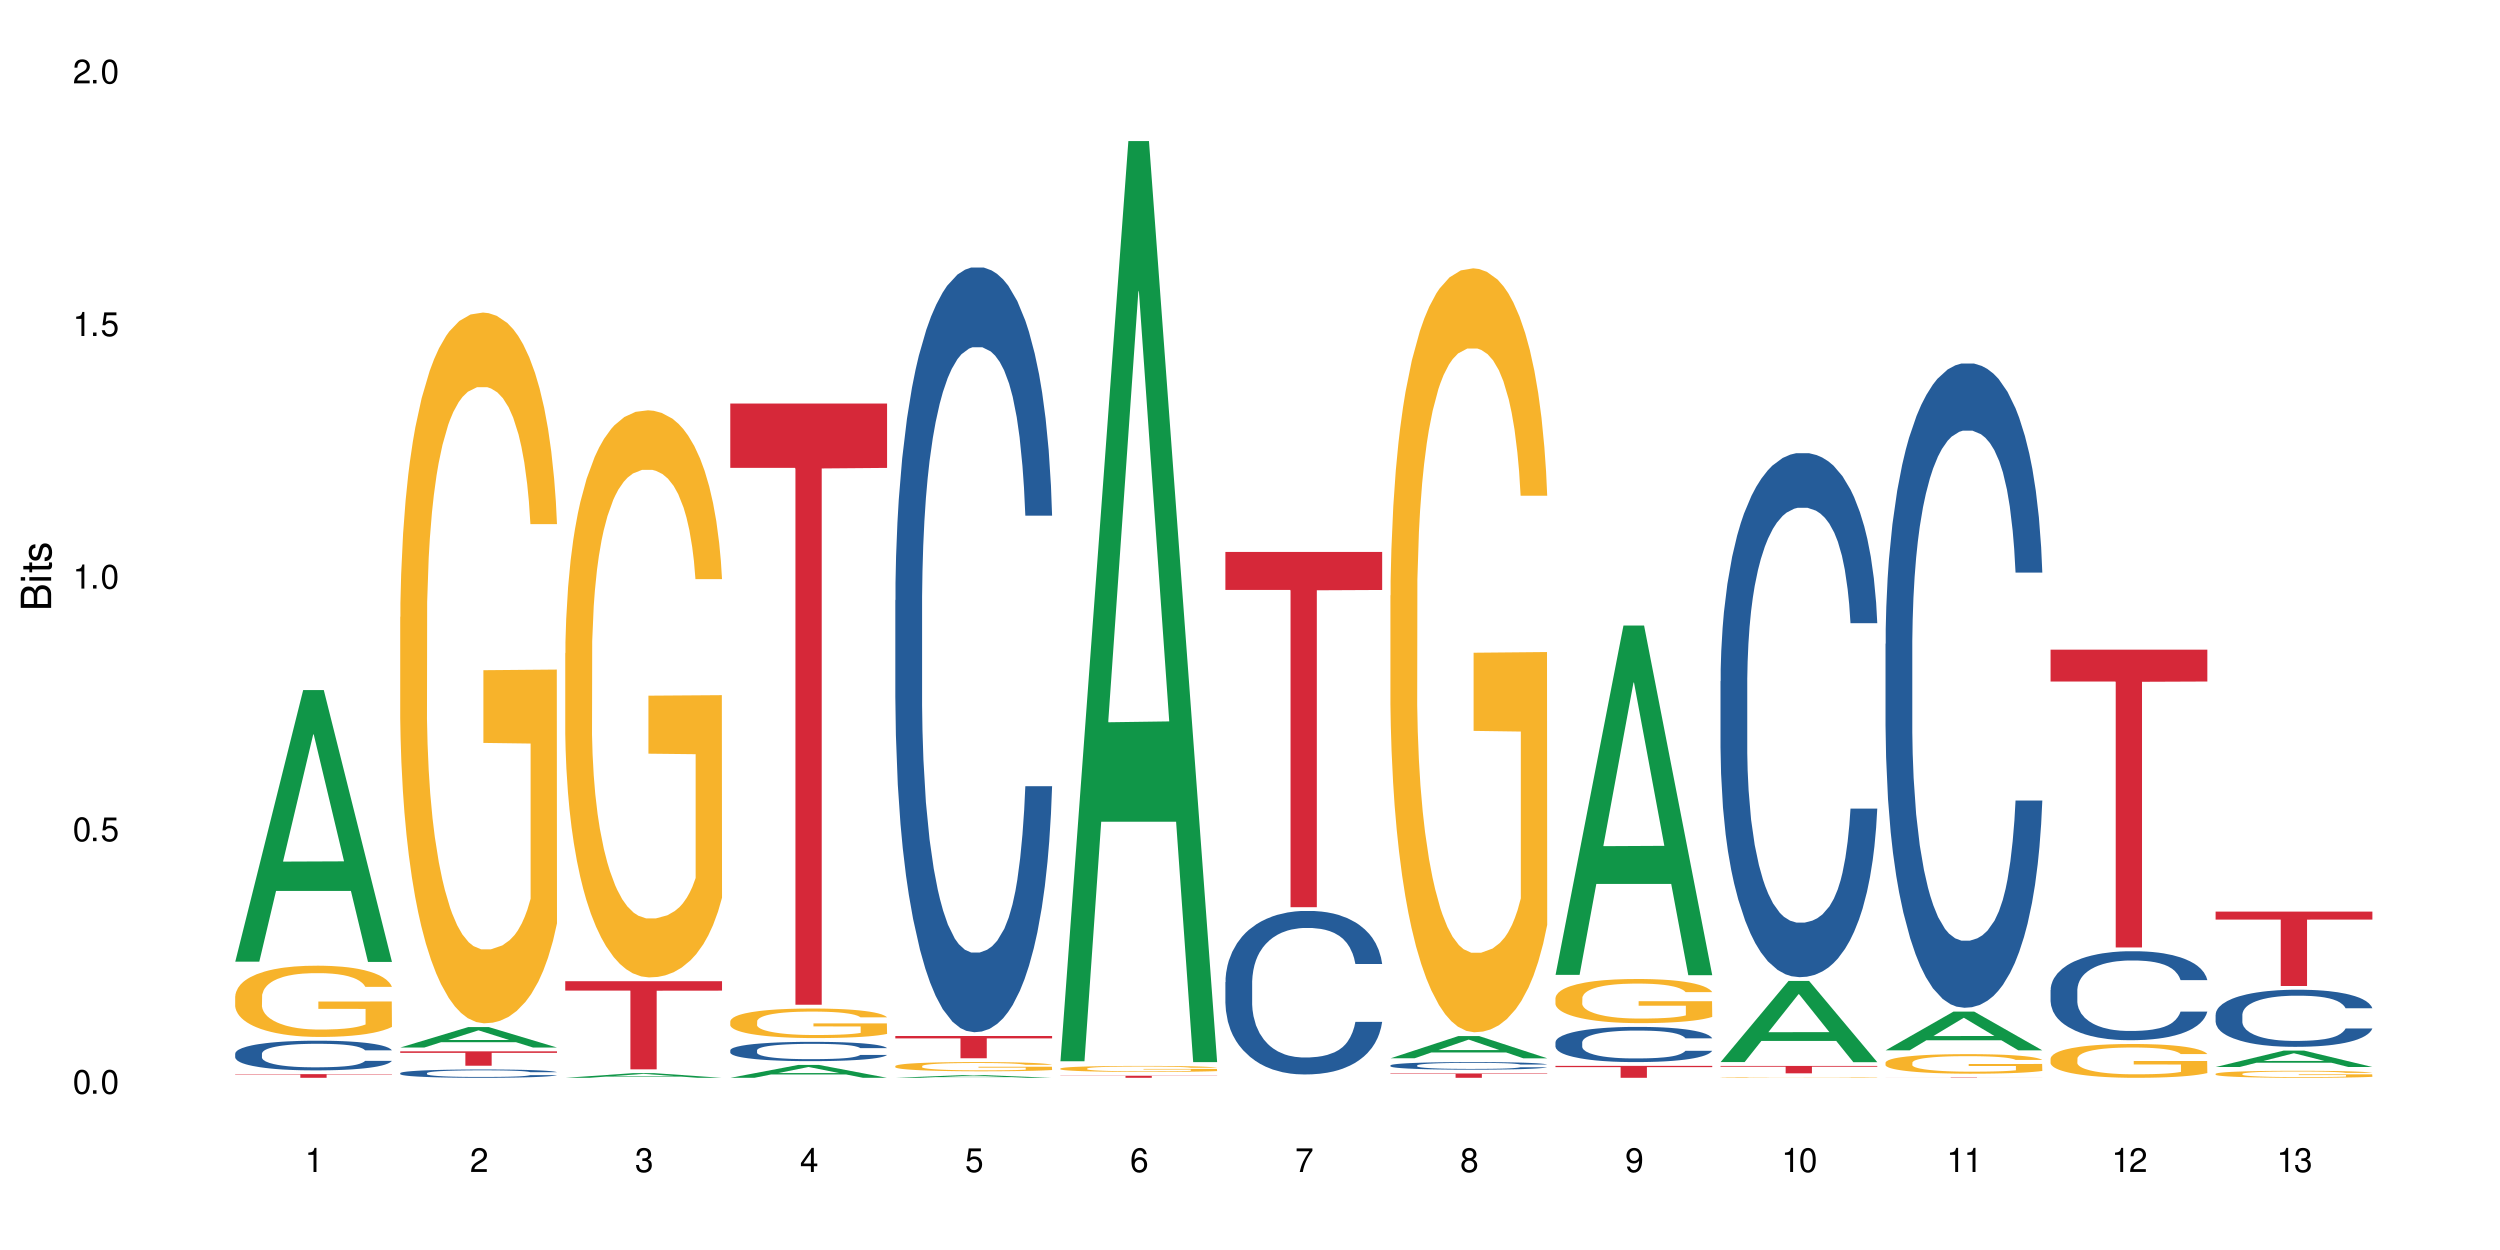 <?xml version="1.0" encoding="UTF-8"?>
<svg xmlns="http://www.w3.org/2000/svg" xmlns:xlink="http://www.w3.org/1999/xlink" width="720" height="360" viewBox="0 0 720 360">
<defs>
<g>
<g id="glyph-0-0">
</g>
<g id="glyph-0-1">
<path d="M 2.641 -6.938 C 2 -6.938 1.422 -6.656 1.078 -6.172 C 0.641 -5.562 0.406 -4.641 0.406 -3.359 C 0.406 -1.016 1.188 0.219 2.641 0.219 C 4.078 0.219 4.859 -1.016 4.859 -3.297 C 4.859 -4.641 4.656 -5.547 4.203 -6.172 C 3.844 -6.656 3.281 -6.938 2.641 -6.938 Z M 2.641 -6.188 C 3.547 -6.188 4 -5.25 4 -3.375 C 4 -1.406 3.562 -0.484 2.625 -0.484 C 1.734 -0.484 1.281 -1.438 1.281 -3.344 C 1.281 -5.25 1.734 -6.188 2.641 -6.188 Z M 2.641 -6.188 "/>
</g>
<g id="glyph-0-2">
<path d="M 1.828 -1 L 0.828 -1 L 0.828 0 L 1.828 0 Z M 1.828 -1 "/>
</g>
<g id="glyph-0-3">
<path d="M 4.562 -6.797 L 1.062 -6.797 L 0.547 -3.094 L 1.328 -3.094 C 1.719 -3.562 2.047 -3.734 2.578 -3.734 C 3.484 -3.734 4.062 -3.109 4.062 -2.094 C 4.062 -1.125 3.484 -0.531 2.578 -0.531 C 1.828 -0.531 1.375 -0.906 1.188 -1.672 L 0.328 -1.672 C 0.453 -1.109 0.547 -0.844 0.75 -0.594 C 1.125 -0.078 1.828 0.219 2.594 0.219 C 3.969 0.219 4.922 -0.781 4.922 -2.219 C 4.922 -3.562 4.031 -4.484 2.719 -4.484 C 2.25 -4.484 1.859 -4.359 1.469 -4.062 L 1.734 -5.969 L 4.562 -5.969 Z M 4.562 -6.797 "/>
</g>
<g id="glyph-0-4">
<path d="M 2.484 -4.938 L 2.484 0 L 3.328 0 L 3.328 -6.938 L 2.766 -6.938 C 2.469 -5.875 2.281 -5.734 0.984 -5.562 L 0.984 -4.938 Z M 2.484 -4.938 "/>
</g>
<g id="glyph-0-5">
<path d="M 4.859 -0.828 L 1.281 -0.828 C 1.359 -1.406 1.672 -1.781 2.5 -2.281 L 3.469 -2.828 C 4.406 -3.344 4.906 -4.062 4.906 -4.906 C 4.906 -5.484 4.672 -6.031 4.266 -6.406 C 3.859 -6.766 3.375 -6.938 2.719 -6.938 C 1.859 -6.938 1.219 -6.625 0.844 -6.031 C 0.609 -5.672 0.5 -5.234 0.484 -4.531 L 1.328 -4.531 C 1.359 -5.016 1.406 -5.281 1.531 -5.516 C 1.75 -5.938 2.188 -6.203 2.703 -6.203 C 3.469 -6.203 4.031 -5.641 4.031 -4.891 C 4.031 -4.344 3.719 -3.859 3.125 -3.516 L 2.234 -3 C 0.812 -2.172 0.406 -1.531 0.328 -0.016 L 4.859 -0.016 Z M 4.859 -0.828 "/>
</g>
<g id="glyph-0-6">
<path d="M 2.125 -3.188 L 2.578 -3.188 C 3.5 -3.188 3.984 -2.766 3.984 -1.922 C 3.984 -1.062 3.469 -0.531 2.594 -0.531 C 1.656 -0.531 1.203 -1 1.156 -2.016 L 0.312 -2.016 C 0.344 -1.453 0.438 -1.094 0.609 -0.781 C 0.953 -0.109 1.625 0.219 2.547 0.219 C 3.953 0.219 4.859 -0.625 4.859 -1.938 C 4.859 -2.828 4.516 -3.297 3.703 -3.594 C 4.344 -3.844 4.656 -4.328 4.656 -5.031 C 4.656 -6.219 3.875 -6.938 2.578 -6.938 C 1.203 -6.938 0.484 -6.172 0.453 -4.703 L 1.297 -4.703 C 1.312 -5.125 1.344 -5.359 1.453 -5.578 C 1.641 -5.969 2.062 -6.203 2.594 -6.203 C 3.344 -6.203 3.797 -5.75 3.797 -5 C 3.797 -4.516 3.609 -4.219 3.25 -4.047 C 3.016 -3.953 2.703 -3.922 2.125 -3.906 Z M 2.125 -3.188 "/>
</g>
<g id="glyph-0-7">
<path d="M 3.141 -1.672 L 3.141 0 L 3.984 0 L 3.984 -1.672 L 4.984 -1.672 L 4.984 -2.438 L 3.984 -2.438 L 3.984 -6.938 L 3.359 -6.938 L 0.266 -2.578 L 0.266 -1.672 Z M 3.141 -2.438 L 1 -2.438 L 3.141 -5.5 Z M 3.141 -2.438 "/>
</g>
<g id="glyph-0-8">
<path d="M 4.781 -5.125 C 4.609 -6.266 3.891 -6.938 2.844 -6.938 C 2.094 -6.938 1.422 -6.578 1.031 -5.953 C 0.594 -5.266 0.406 -4.422 0.406 -3.172 C 0.406 -2 0.578 -1.25 0.984 -0.641 C 1.359 -0.078 1.953 0.219 2.703 0.219 C 3.984 0.219 4.922 -0.75 4.922 -2.094 C 4.922 -3.375 4.062 -4.281 2.844 -4.281 C 2.172 -4.281 1.641 -4.031 1.281 -3.516 C 1.281 -5.234 1.828 -6.188 2.797 -6.188 C 3.391 -6.188 3.797 -5.797 3.938 -5.125 Z M 2.734 -3.531 C 3.547 -3.531 4.062 -2.953 4.062 -2.031 C 4.062 -1.156 3.484 -0.531 2.703 -0.531 C 1.922 -0.531 1.328 -1.188 1.328 -2.078 C 1.328 -2.938 1.906 -3.531 2.734 -3.531 Z M 2.734 -3.531 "/>
</g>
<g id="glyph-0-9">
<path d="M 4.984 -6.797 L 0.438 -6.797 L 0.438 -5.969 L 4.109 -5.969 C 2.5 -3.656 1.828 -2.234 1.328 0 L 2.219 0 C 2.594 -2.172 3.453 -4.047 4.984 -6.094 Z M 4.984 -6.797 "/>
</g>
<g id="glyph-0-10">
<path d="M 3.75 -3.656 C 4.469 -4.094 4.688 -4.438 4.688 -5.078 C 4.688 -6.172 3.844 -6.938 2.641 -6.938 C 1.438 -6.938 0.594 -6.172 0.594 -5.094 C 0.594 -4.438 0.812 -4.094 1.516 -3.656 C 0.734 -3.266 0.359 -2.703 0.359 -1.922 C 0.359 -0.656 1.281 0.219 2.641 0.219 C 3.984 0.219 4.922 -0.656 4.922 -1.922 C 4.922 -2.703 4.531 -3.266 3.75 -3.656 Z M 2.641 -6.188 C 3.359 -6.188 3.812 -5.75 3.812 -5.062 C 3.812 -4.406 3.344 -3.984 2.641 -3.984 C 1.922 -3.984 1.453 -4.406 1.453 -5.078 C 1.453 -5.75 1.922 -6.188 2.641 -6.188 Z M 2.641 -3.266 C 3.484 -3.266 4.062 -2.719 4.062 -1.906 C 4.062 -1.078 3.484 -0.531 2.625 -0.531 C 1.797 -0.531 1.219 -1.094 1.219 -1.906 C 1.219 -2.719 1.781 -3.266 2.641 -3.266 Z M 2.641 -3.266 "/>
</g>
<g id="glyph-0-11">
<path d="M 0.516 -1.578 C 0.672 -0.453 1.406 0.219 2.438 0.219 C 3.188 0.219 3.859 -0.141 4.266 -0.766 C 4.688 -1.453 4.891 -2.297 4.891 -3.547 C 4.891 -4.719 4.703 -5.453 4.312 -6.078 C 3.938 -6.641 3.344 -6.938 2.594 -6.938 C 1.297 -6.938 0.359 -5.969 0.359 -4.625 C 0.359 -3.344 1.234 -2.453 2.453 -2.453 C 3.094 -2.453 3.578 -2.672 4.016 -3.203 C 4 -1.484 3.469 -0.531 2.5 -0.531 C 1.906 -0.531 1.484 -0.906 1.359 -1.578 Z M 2.578 -6.203 C 3.375 -6.203 3.969 -5.531 3.969 -4.641 C 3.969 -3.797 3.391 -3.188 2.547 -3.188 C 1.734 -3.188 1.234 -3.766 1.234 -4.688 C 1.234 -5.562 1.797 -6.203 2.578 -6.203 Z M 2.578 -6.203 "/>
</g>
<g id="glyph-1-0">
</g>
<g id="glyph-1-1">
<path d="M 0 -0.953 L 0 -4.891 C 0 -5.719 -0.234 -6.344 -0.734 -6.797 C -1.188 -7.234 -1.812 -7.469 -2.5 -7.469 C -3.547 -7.469 -4.188 -7 -4.625 -5.875 C -4.984 -6.688 -5.625 -7.094 -6.531 -7.094 C -7.172 -7.094 -7.734 -6.859 -8.141 -6.391 C -8.562 -5.922 -8.75 -5.344 -8.75 -4.5 L -8.75 -0.953 Z M -4.984 -2.062 L -7.766 -2.062 L -7.766 -4.219 C -7.766 -4.844 -7.688 -5.203 -7.453 -5.5 C -7.219 -5.812 -6.859 -5.969 -6.375 -5.969 C -5.891 -5.969 -5.531 -5.812 -5.297 -5.5 C -5.062 -5.203 -4.984 -4.844 -4.984 -4.219 Z M -0.984 -2.062 L -4 -2.062 L -4 -4.781 C -4 -5.766 -3.438 -6.359 -2.484 -6.359 C -1.547 -6.359 -0.984 -5.766 -0.984 -4.781 Z M -0.984 -2.062 "/>
</g>
<g id="glyph-1-2">
<path d="M -6.281 -1.797 L -6.281 -0.797 L 0 -0.797 L 0 -1.797 Z M -8.75 -1.797 L -8.75 -0.797 L -7.484 -0.797 L -7.484 -1.797 Z M -8.75 -1.797 "/>
</g>
<g id="glyph-1-3">
<path d="M -6.281 -3.047 L -6.281 -2.016 L -8.016 -2.016 L -8.016 -1.016 L -6.281 -1.016 L -6.281 -0.172 L -5.469 -0.172 L -5.469 -1.016 L -0.719 -1.016 C -0.078 -1.016 0.281 -1.453 0.281 -2.234 C 0.281 -2.5 0.25 -2.719 0.188 -3.047 L -0.641 -3.047 C -0.609 -2.906 -0.594 -2.766 -0.594 -2.562 C -0.594 -2.141 -0.719 -2.016 -1.156 -2.016 L -5.469 -2.016 L -5.469 -3.047 Z M -6.281 -3.047 "/>
</g>
<g id="glyph-1-4">
<path d="M -4.531 -5.25 C -5.766 -5.25 -6.469 -4.422 -6.469 -2.969 C -6.469 -1.516 -5.719 -0.562 -4.547 -0.562 C -3.562 -0.562 -3.094 -1.062 -2.734 -2.562 L -2.516 -3.484 C -2.344 -4.188 -2.094 -4.469 -1.641 -4.469 C -1.047 -4.469 -0.641 -3.875 -0.641 -3 C -0.641 -2.453 -0.797 -2 -1.062 -1.75 C -1.25 -1.594 -1.422 -1.531 -1.875 -1.469 L -1.875 -0.406 C -0.422 -0.453 0.281 -1.266 0.281 -2.922 C 0.281 -4.5 -0.5 -5.516 -1.719 -5.516 C -2.656 -5.516 -3.172 -4.984 -3.469 -3.734 L -3.703 -2.766 C -3.891 -1.953 -4.156 -1.609 -4.594 -1.609 C -5.188 -1.609 -5.547 -2.125 -5.547 -2.938 C -5.547 -3.75 -5.203 -4.172 -4.531 -4.203 Z M -4.531 -5.25 "/>
</g>
</g>
</defs>
<rect x="-72" y="-36" width="864" height="432" fill="rgb(100%, 100%, 100%)" fill-opacity="1"/>
<path fill-rule="nonzero" fill="rgb(6.275%, 58.824%, 28.235%)" fill-opacity="1" d="M 67.73 276.961 L 67.777 276.887 L 87.316 198.734 L 93.25 198.734 L 112.883 277.035 L 105.984 277.035 L 101.066 256.594 L 79.5 256.594 L 74.676 276.961 L 67.73 276.961 L 81.574 248.141 L 99.086 248.066 L 90.355 211.527 L 90.258 211.453 L 90.164 211.676 L 81.527 248.066 L 81.574 248.141 Z M 67.73 276.961 "/>
<path fill-rule="nonzero" fill="rgb(14.51%, 36.078%, 60%)" fill-opacity="1" d="M 67.73 303.445 L 67.785 303.438 L 67.785 303.25 L 67.953 302.953 L 68.336 302.578 L 68.723 302.32 L 69.715 301.859 L 71.09 301.414 L 72.523 301.07 L 73.566 300.867 L 74.504 300.711 L 76.652 300.422 L 78.027 300.273 L 79.516 300.141 L 81.332 300.008 L 82.652 299.93 L 85.629 299.805 L 87.828 299.75 L 89.535 299.727 L 93.227 299.727 L 95.43 299.758 L 97.027 299.797 L 98.789 299.859 L 100.273 299.93 L 102.863 300.102 L 105.176 300.32 L 106.223 300.445 L 107.875 300.688 L 109.141 300.922 L 110.02 301.125 L 111.012 301.414 L 111.895 301.766 L 112.555 302.164 L 112.883 302.5 L 105.176 302.5 L 104.789 302.188 L 104.348 301.945 L 103.523 301.625 L 102.699 301.398 L 101.543 301.172 L 100.496 301.023 L 99.062 300.875 L 97.797 300.781 L 96.477 300.711 L 95.207 300.664 L 92.785 300.617 L 89.977 300.617 L 88.93 300.633 L 86.785 300.695 L 85.629 300.75 L 83.977 300.859 L 82.82 300.961 L 81.441 301.117 L 80.508 301.25 L 79.352 301.453 L 78.523 301.633 L 77.586 301.891 L 77.035 302.086 L 76.543 302.305 L 76.102 302.562 L 75.77 302.836 L 75.551 303.125 L 75.441 303.406 L 75.441 304.617 L 75.551 304.898 L 75.824 305.227 L 76.543 305.703 L 77.586 306.117 L 78.801 306.445 L 79.957 306.68 L 80.617 306.789 L 81.496 306.914 L 82.875 307.07 L 84.855 307.227 L 86.012 307.289 L 87.773 307.352 L 89.594 307.383 L 92.016 307.383 L 94.164 307.352 L 95.594 307.312 L 97.082 307.25 L 99.117 307.117 L 100.383 306.992 L 101.484 306.844 L 102.312 306.695 L 102.863 306.57 L 103.688 306.328 L 104.348 306.062 L 104.844 305.789 L 105.176 305.523 L 112.883 305.523 L 112.555 305.836 L 112.059 306.141 L 111.562 306.367 L 110.793 306.641 L 109.91 306.883 L 108.645 307.156 L 107.598 307.336 L 106.223 307.531 L 104.957 307.68 L 103.578 307.812 L 101.543 307.969 L 100.219 308.047 L 98.789 308.117 L 97.082 308.18 L 94.934 308.234 L 92.621 308.266 L 90.473 308.273 L 88.16 308.258 L 86.453 308.227 L 84.195 308.156 L 81.387 308.016 L 79.352 307.867 L 77.754 307.719 L 76.375 307.562 L 74.836 307.352 L 72.852 307.008 L 71.641 306.742 L 70.816 306.523 L 69.879 306.219 L 69.219 305.945 L 68.445 305.508 L 67.895 304.953 L 67.73 304.523 Z M 67.73 303.445 "/>
<path fill-rule="nonzero" fill="rgb(96.863%, 70.196%, 16.863%)" fill-opacity="1" d="M 67.73 286.91 L 67.785 286.891 L 67.785 286.516 L 68.008 285.672 L 68.559 284.508 L 69.273 283.555 L 70.043 282.805 L 70.539 282.41 L 71.367 281.848 L 72.082 281.434 L 73.898 280.59 L 76.211 279.805 L 77.477 279.469 L 78.91 279.148 L 80.945 278.793 L 81.883 278.66 L 84.746 278.359 L 87.996 278.172 L 91.574 278.117 L 93.227 278.137 L 95.484 278.211 L 98.566 278.418 L 100.328 278.605 L 101.707 278.793 L 103.137 279.035 L 104.898 279.41 L 106.551 279.859 L 107.875 280.309 L 109.195 280.871 L 110.297 281.473 L 111.234 282.129 L 112.059 282.918 L 112.555 283.574 L 112.883 284.227 L 105.23 284.227 L 104.789 283.574 L 104.293 283.066 L 103.469 282.449 L 102.641 281.996 L 101.816 281.641 L 100.273 281.152 L 98.953 280.855 L 97.301 280.59 L 95.703 280.422 L 93.887 280.309 L 92.785 280.273 L 89.867 280.273 L 87.223 280.402 L 85.684 280.555 L 84.582 280.703 L 83.039 280.984 L 82.102 281.211 L 81.551 281.359 L 79.902 281.941 L 78.801 282.465 L 78.195 282.824 L 77.422 283.387 L 76.871 283.891 L 76.266 284.641 L 75.938 285.203 L 75.496 286.477 L 75.441 289.852 L 75.605 290.566 L 75.938 291.332 L 76.375 292.008 L 77.035 292.719 L 77.699 293.266 L 78.855 293.996 L 79.844 294.484 L 80.617 294.801 L 82.102 295.309 L 82.707 295.477 L 84.141 295.812 L 85.629 296.078 L 87.445 296.301 L 88.82 296.414 L 91.023 296.508 L 93.832 296.508 L 97.137 296.395 L 99.227 296.246 L 100.66 296.094 L 101.598 295.965 L 102.754 295.758 L 103.578 295.57 L 104.348 295.363 L 105.285 295.047 L 105.285 290.566 L 91.684 290.547 L 91.684 288.445 L 112.828 288.426 L 112.883 295.758 L 111.727 296.266 L 110.297 296.75 L 108.918 297.125 L 107.488 297.445 L 105.449 297.801 L 103.797 298.027 L 101.266 298.289 L 98.953 298.457 L 96.531 298.57 L 94.383 298.625 L 91.852 298.645 L 89.594 298.605 L 87.168 298.496 L 85.242 298.344 L 83.48 298.156 L 81.719 297.914 L 79.516 297.52 L 78.082 297.199 L 76.598 296.809 L 75.109 296.34 L 73.789 295.832 L 72.906 295.438 L 72.027 294.988 L 71.09 294.426 L 70.207 293.789 L 69.547 293.207 L 68.941 292.551 L 68.5 291.934 L 68.062 291.09 L 67.84 290.414 L 67.73 289.832 Z M 67.73 286.91 "/>
<path fill-rule="nonzero" fill="rgb(83.922%, 15.686%, 22.353%)" fill-opacity="1" d="M 67.73 309.355 L 112.883 309.355 L 112.883 309.469 L 94.066 309.469 L 94.066 310.414 L 86.496 310.414 L 86.496 309.473 L 86.387 309.469 L 67.73 309.469 Z M 67.73 309.355 "/>
<path fill-rule="nonzero" fill="rgb(6.275%, 58.824%, 28.235%)" fill-opacity="1" d="M 115.262 301.688 L 115.309 301.684 L 134.848 295.801 L 140.781 295.801 L 160.414 301.691 L 153.516 301.691 L 148.598 300.156 L 127.031 300.156 L 122.207 301.688 L 115.262 301.688 L 129.105 299.52 L 146.617 299.512 L 137.887 296.762 L 137.789 296.758 L 137.691 296.773 L 129.059 299.512 L 129.105 299.52 Z M 115.262 301.688 "/>
<path fill-rule="nonzero" fill="rgb(14.51%, 36.078%, 60%)" fill-opacity="1" d="M 115.262 309.055 L 115.316 309.051 L 115.316 309 L 115.48 308.918 L 115.867 308.812 L 116.254 308.738 L 117.242 308.609 L 118.621 308.484 L 120.051 308.387 L 121.098 308.328 L 122.035 308.285 L 124.184 308.203 L 125.559 308.164 L 127.047 308.125 L 128.863 308.086 L 130.184 308.066 L 133.156 308.031 L 135.359 308.016 L 137.066 308.008 L 140.758 308.008 L 142.961 308.016 L 144.555 308.027 L 146.316 308.047 L 147.805 308.066 L 150.395 308.113 L 152.707 308.176 L 153.75 308.211 L 155.402 308.277 L 156.672 308.344 L 157.551 308.402 L 158.543 308.484 L 159.422 308.582 L 160.086 308.695 L 160.414 308.789 L 152.707 308.789 L 152.32 308.699 L 151.879 308.633 L 151.055 308.543 L 150.227 308.48 L 149.07 308.414 L 148.023 308.375 L 146.594 308.332 L 145.328 308.305 L 144.004 308.285 L 142.738 308.273 L 140.316 308.258 L 137.508 308.258 L 136.461 308.262 L 134.312 308.281 L 133.156 308.297 L 131.504 308.328 L 130.348 308.355 L 128.973 308.398 L 128.035 308.438 L 126.879 308.492 L 126.055 308.543 L 125.117 308.617 L 124.566 308.672 L 124.07 308.734 L 123.633 308.805 L 123.301 308.883 L 123.082 308.965 L 122.969 309.043 L 122.969 309.383 L 123.082 309.465 L 123.355 309.555 L 124.07 309.691 L 125.117 309.805 L 126.328 309.898 L 127.484 309.965 L 128.145 309.996 L 129.027 310.031 L 130.402 310.074 L 132.387 310.117 L 133.543 310.137 L 135.305 310.152 L 137.121 310.164 L 139.547 310.164 L 141.691 310.152 L 143.125 310.141 L 144.609 310.125 L 146.648 310.086 L 147.914 310.051 L 149.016 310.012 L 149.844 309.969 L 150.395 309.934 L 151.219 309.867 L 151.879 309.789 L 152.375 309.715 L 152.707 309.641 L 160.414 309.641 L 160.086 309.727 L 159.59 309.812 L 159.094 309.875 L 158.324 309.953 L 157.441 310.023 L 156.176 310.098 L 155.129 310.148 L 153.75 310.203 L 152.484 310.246 L 151.109 310.281 L 149.07 310.328 L 147.75 310.348 L 146.316 310.367 L 144.609 310.387 L 142.465 310.402 L 140.152 310.41 L 138.004 310.414 L 135.691 310.41 L 133.984 310.398 L 131.727 310.379 L 128.918 310.34 L 126.879 310.297 L 125.281 310.258 L 123.906 310.211 L 122.363 310.152 L 120.383 310.059 L 119.172 309.98 L 118.344 309.922 L 117.41 309.836 L 116.746 309.758 L 115.977 309.637 L 115.426 309.48 L 115.262 309.359 Z M 115.262 309.055 "/>
<path fill-rule="nonzero" fill="rgb(96.863%, 70.196%, 16.863%)" fill-opacity="1" d="M 115.262 177.688 L 115.316 177.5 L 115.316 173.762 L 115.535 165.352 L 116.086 153.758 L 116.805 144.227 L 117.574 136.746 L 118.07 132.82 L 118.895 127.215 L 119.609 123.102 L 121.43 114.688 L 123.742 106.836 L 125.008 103.473 L 126.438 100.293 L 128.477 96.742 L 129.414 95.434 L 132.277 92.441 L 135.523 90.57 L 139.105 90.012 L 140.758 90.199 L 143.016 90.945 L 146.098 93.004 L 147.859 94.871 L 149.238 96.742 L 150.668 99.172 L 152.43 102.91 L 154.082 107.398 L 155.402 111.883 L 156.727 117.492 L 157.828 123.473 L 158.762 130.016 L 159.59 137.871 L 160.086 144.414 L 160.414 150.957 L 152.762 150.957 L 152.32 144.414 L 151.824 139.363 L 151 133.195 L 150.172 128.707 L 149.348 125.156 L 147.805 120.297 L 146.484 117.305 L 144.832 114.688 L 143.234 113.004 L 141.418 111.883 L 140.316 111.508 L 137.398 111.508 L 134.754 112.816 L 133.211 114.312 L 132.109 115.809 L 130.57 118.613 L 129.633 120.855 L 129.082 122.352 L 127.43 128.148 L 126.328 133.383 L 125.723 136.934 L 124.953 142.543 L 124.402 147.59 L 123.797 155.066 L 123.465 160.676 L 123.023 173.391 L 122.969 207.039 L 123.137 214.145 L 123.465 221.809 L 123.906 228.539 L 124.566 235.641 L 125.227 241.062 L 126.383 248.355 L 127.375 253.215 L 128.145 256.395 L 129.633 261.441 L 130.238 263.125 L 131.672 266.488 L 133.156 269.105 L 134.973 271.348 L 136.352 272.469 L 138.555 273.406 L 141.363 273.406 L 144.668 272.285 L 146.758 270.789 L 148.191 269.293 L 149.125 267.984 L 150.281 265.926 L 151.109 264.059 L 151.879 262 L 152.816 258.824 L 152.816 214.145 L 139.215 213.957 L 139.215 193.02 L 160.359 192.832 L 160.414 265.926 L 159.258 270.977 L 157.828 275.836 L 156.449 279.574 L 155.02 282.754 L 152.98 286.305 L 151.328 288.547 L 148.797 291.164 L 146.484 292.848 L 144.059 293.969 L 141.914 294.531 L 139.379 294.719 L 137.121 294.344 L 134.699 293.223 L 132.773 291.727 L 131.012 289.855 L 129.246 287.426 L 127.047 283.5 L 125.613 280.32 L 124.125 276.395 L 122.641 271.723 L 121.316 266.676 L 120.438 262.75 L 119.555 258.262 L 118.621 252.652 L 117.738 246.297 L 117.078 240.504 L 116.473 233.961 L 116.031 227.789 L 115.59 219.379 L 115.371 212.648 L 115.262 206.852 Z M 115.262 177.688 "/>
<path fill-rule="nonzero" fill="rgb(83.922%, 15.686%, 22.353%)" fill-opacity="1" d="M 115.262 302.777 L 160.414 302.777 L 160.414 303.219 L 141.598 303.223 L 141.598 306.926 L 134.023 306.926 L 134.023 303.227 L 133.914 303.219 L 115.262 303.219 Z M 115.262 302.777 "/>
<path fill-rule="nonzero" fill="rgb(6.275%, 58.824%, 28.235%)" fill-opacity="1" d="M 162.793 310.41 L 162.84 310.41 L 182.379 309.059 L 188.312 309.059 L 207.945 310.414 L 201.047 310.414 L 196.125 310.059 L 174.562 310.059 L 169.738 310.41 L 162.793 310.41 L 176.637 309.914 L 194.148 309.91 L 185.418 309.277 L 185.32 309.277 L 185.223 309.281 L 176.59 309.91 L 176.637 309.914 Z M 162.793 310.41 "/>
<path fill-rule="nonzero" fill="rgb(96.863%, 70.196%, 16.863%)" fill-opacity="1" d="M 162.793 188.121 L 162.848 187.973 L 162.848 184.988 L 163.066 178.277 L 163.617 169.027 L 164.332 161.422 L 165.105 155.453 L 165.602 152.324 L 166.426 147.848 L 167.141 144.566 L 168.957 137.852 L 171.27 131.59 L 172.539 128.902 L 173.969 126.367 L 176.008 123.535 L 176.941 122.488 L 179.805 120.102 L 183.055 118.609 L 186.633 118.164 L 188.285 118.312 L 190.543 118.91 L 193.629 120.551 L 195.391 122.043 L 196.766 123.535 L 198.199 125.473 L 199.961 128.457 L 201.613 132.035 L 202.934 135.617 L 204.254 140.09 L 205.355 144.863 L 206.293 150.086 L 207.117 156.352 L 207.613 161.57 L 207.945 166.793 L 200.289 166.793 L 199.852 161.57 L 199.355 157.543 L 198.527 152.621 L 197.703 149.039 L 196.875 146.207 L 195.336 142.328 L 194.012 139.941 L 192.363 137.852 L 190.766 136.512 L 188.949 135.617 L 187.848 135.316 L 184.926 135.316 L 182.285 136.363 L 180.742 137.555 L 179.641 138.75 L 178.098 140.984 L 177.164 142.777 L 176.613 143.969 L 174.961 148.594 L 173.859 152.77 L 173.254 155.605 L 172.484 160.078 L 171.934 164.105 L 171.328 170.074 L 170.996 174.547 L 170.555 184.691 L 170.5 211.543 L 170.664 217.211 L 170.996 223.324 L 171.438 228.695 L 172.098 234.363 L 172.758 238.688 L 173.914 244.508 L 174.906 248.387 L 175.676 250.922 L 177.164 254.949 L 177.77 256.289 L 179.199 258.977 L 180.688 261.062 L 182.504 262.855 L 183.883 263.75 L 186.082 264.496 L 188.891 264.496 L 192.195 263.602 L 194.289 262.406 L 195.719 261.215 L 196.656 260.168 L 197.812 258.527 L 198.641 257.035 L 199.41 255.395 L 200.348 252.859 L 200.348 217.211 L 186.746 217.059 L 186.746 200.355 L 207.891 200.203 L 207.945 258.527 L 206.789 262.555 L 205.355 266.434 L 203.98 269.418 L 202.547 271.953 L 200.512 274.789 L 198.859 276.578 L 196.324 278.664 L 194.012 280.008 L 191.59 280.902 L 189.441 281.352 L 186.91 281.5 L 184.652 281.203 L 182.23 280.309 L 180.301 279.113 L 178.539 277.621 L 176.777 275.684 L 174.574 272.551 L 173.145 270.016 L 171.656 266.883 L 170.172 263.152 L 168.848 259.125 L 167.969 255.992 L 167.086 252.414 L 166.148 247.938 L 165.27 242.867 L 164.609 238.242 L 164.004 233.02 L 163.562 228.098 L 163.121 221.387 L 162.902 216.016 L 162.793 211.391 Z M 162.793 188.121 "/>
<path fill-rule="nonzero" fill="rgb(83.922%, 15.686%, 22.353%)" fill-opacity="1" d="M 162.793 282.582 L 207.945 282.582 L 207.945 285.301 L 189.125 285.324 L 189.125 307.973 L 181.555 307.973 L 181.555 285.348 L 181.445 285.301 L 162.793 285.301 Z M 162.793 282.582 "/>
<path fill-rule="nonzero" fill="rgb(6.275%, 58.824%, 28.235%)" fill-opacity="1" d="M 210.32 310.41 L 210.371 310.406 L 229.906 306.699 L 235.84 306.699 L 255.477 310.414 L 248.578 310.414 L 243.656 309.441 L 222.094 309.441 L 217.27 310.41 L 210.32 310.41 L 224.168 309.043 L 241.68 309.039 L 232.945 307.305 L 232.852 307.301 L 232.754 307.312 L 224.117 309.039 L 224.168 309.043 Z M 210.32 310.41 "/>
<path fill-rule="nonzero" fill="rgb(14.51%, 36.078%, 60%)" fill-opacity="1" d="M 210.32 302.473 L 210.375 302.469 L 210.375 302.344 L 210.543 302.152 L 210.926 301.906 L 211.312 301.742 L 212.305 301.441 L 213.68 301.152 L 215.113 300.926 L 216.16 300.797 L 217.094 300.691 L 219.242 300.504 L 220.617 300.41 L 222.105 300.32 L 223.922 300.234 L 225.246 300.184 L 228.219 300.105 L 230.422 300.066 L 232.129 300.055 L 235.816 300.055 L 238.02 300.074 L 239.617 300.098 L 241.379 300.141 L 242.863 300.184 L 245.453 300.297 L 247.766 300.438 L 248.812 300.52 L 250.465 300.68 L 251.73 300.832 L 252.613 300.961 L 253.602 301.152 L 254.484 301.379 L 255.145 301.641 L 255.477 301.855 L 247.766 301.855 L 247.379 301.652 L 246.941 301.496 L 246.113 301.289 L 245.289 301.141 L 244.133 300.992 L 243.086 300.898 L 241.652 300.801 L 240.387 300.738 L 239.066 300.691 L 237.801 300.664 L 235.375 300.633 L 232.566 300.633 L 231.523 300.641 L 229.375 300.684 L 228.219 300.719 L 226.566 300.789 L 225.41 300.855 L 224.031 300.957 L 223.098 301.043 L 221.941 301.176 L 221.113 301.293 L 220.18 301.461 L 219.629 301.59 L 219.133 301.73 L 218.691 301.898 L 218.359 302.074 L 218.141 302.266 L 218.031 302.445 L 218.031 303.234 L 218.141 303.418 L 218.418 303.633 L 219.133 303.941 L 220.18 304.211 L 221.391 304.426 L 222.547 304.578 L 223.207 304.648 L 224.086 304.73 L 225.465 304.832 L 227.445 304.934 L 228.602 304.973 L 230.367 305.016 L 232.184 305.035 L 234.605 305.035 L 236.754 305.016 L 238.184 304.988 L 239.672 304.949 L 241.707 304.863 L 242.977 304.781 L 244.078 304.684 L 244.902 304.586 L 245.453 304.504 L 246.277 304.348 L 246.941 304.176 L 247.438 303.996 L 247.766 303.824 L 255.477 303.824 L 255.145 304.027 L 254.648 304.227 L 254.152 304.375 L 253.383 304.551 L 252.5 304.711 L 251.234 304.887 L 250.188 305.004 L 248.812 305.133 L 247.547 305.227 L 246.168 305.312 L 244.133 305.414 L 242.809 305.465 L 241.379 305.512 L 239.672 305.555 L 237.523 305.59 L 235.211 305.609 L 233.062 305.613 L 230.75 305.605 L 229.043 305.582 L 226.785 305.539 L 223.977 305.445 L 221.941 305.352 L 220.344 305.254 L 218.965 305.152 L 217.426 305.016 L 215.441 304.789 L 214.23 304.617 L 213.406 304.477 L 212.469 304.277 L 211.809 304.098 L 211.039 303.812 L 210.488 303.453 L 210.32 303.176 Z M 210.32 302.473 "/>
<path fill-rule="nonzero" fill="rgb(96.863%, 70.196%, 16.863%)" fill-opacity="1" d="M 210.32 294.102 L 210.375 294.094 L 210.375 293.938 L 210.598 293.59 L 211.148 293.105 L 211.863 292.711 L 212.633 292.398 L 213.129 292.234 L 213.957 292.004 L 214.672 291.832 L 216.488 291.48 L 218.801 291.156 L 220.066 291.016 L 221.5 290.883 L 223.539 290.734 L 224.473 290.68 L 227.336 290.555 L 230.586 290.477 L 234.164 290.453 L 235.816 290.461 L 238.074 290.492 L 241.156 290.578 L 242.922 290.656 L 244.297 290.734 L 245.73 290.836 L 247.492 290.992 L 249.145 291.18 L 250.465 291.363 L 251.785 291.598 L 252.887 291.848 L 253.824 292.117 L 254.648 292.445 L 255.145 292.719 L 255.477 292.988 L 247.82 292.988 L 247.379 292.719 L 246.887 292.508 L 246.059 292.25 L 245.234 292.066 L 244.406 291.918 L 242.863 291.715 L 241.543 291.59 L 239.891 291.48 L 238.293 291.41 L 236.477 291.363 L 235.375 291.348 L 232.457 291.348 L 229.816 291.402 L 228.273 291.465 L 227.172 291.527 L 225.629 291.645 L 224.695 291.738 L 224.145 291.801 L 222.492 292.043 L 221.391 292.258 L 220.785 292.406 L 220.012 292.641 L 219.461 292.852 L 218.855 293.16 L 218.527 293.395 L 218.086 293.922 L 218.031 295.324 L 218.195 295.617 L 218.527 295.938 L 218.965 296.215 L 219.629 296.512 L 220.289 296.738 L 221.445 297.039 L 222.438 297.242 L 223.207 297.375 L 224.695 297.586 L 225.301 297.656 L 226.73 297.797 L 228.219 297.902 L 230.035 297.996 L 231.41 298.043 L 233.613 298.082 L 236.422 298.082 L 239.727 298.035 L 241.82 297.973 L 243.25 297.91 L 244.188 297.855 L 245.344 297.773 L 246.168 297.695 L 246.941 297.609 L 247.875 297.477 L 247.875 295.617 L 234.273 295.609 L 234.273 294.738 L 255.422 294.73 L 255.477 297.773 L 254.32 297.98 L 252.887 298.184 L 251.512 298.34 L 250.078 298.473 L 248.043 298.621 L 246.391 298.711 L 243.855 298.82 L 241.543 298.891 L 239.121 298.938 L 236.973 298.961 L 234.441 298.969 L 232.184 298.953 L 229.758 298.906 L 227.832 298.844 L 226.07 298.766 L 224.309 298.668 L 222.105 298.504 L 220.672 298.371 L 219.188 298.207 L 217.699 298.012 L 216.379 297.805 L 215.496 297.641 L 214.617 297.453 L 213.68 297.219 L 212.801 296.957 L 212.137 296.715 L 211.531 296.441 L 211.094 296.188 L 210.652 295.836 L 210.43 295.555 L 210.32 295.316 Z M 210.32 294.102 "/>
<path fill-rule="nonzero" fill="rgb(83.922%, 15.686%, 22.353%)" fill-opacity="1" d="M 210.32 116.219 L 255.477 116.219 L 255.477 134.754 L 236.656 134.914 L 236.656 289.371 L 229.086 289.371 L 229.086 135.078 L 228.977 134.754 L 210.32 134.754 Z M 210.32 116.219 "/>
<path fill-rule="nonzero" fill="rgb(6.275%, 58.824%, 28.235%)" fill-opacity="1" d="M 257.852 310.414 L 257.898 310.41 L 277.438 309.621 L 283.371 309.621 L 303.004 310.414 L 296.105 310.414 L 291.188 310.207 L 269.621 310.207 L 264.797 310.414 L 257.852 310.414 L 271.695 310.121 L 289.207 310.121 L 280.477 309.75 L 280.285 309.75 L 271.648 310.121 L 271.695 310.121 Z M 257.852 310.414 "/>
<path fill-rule="nonzero" fill="rgb(14.51%, 36.078%, 60%)" fill-opacity="1" d="M 257.852 172.879 L 257.906 172.676 L 257.906 167.844 L 258.07 160.195 L 258.457 150.535 L 258.844 143.891 L 259.832 132.012 L 261.211 120.539 L 262.641 111.68 L 263.688 106.449 L 264.625 102.422 L 266.773 94.973 L 268.148 91.148 L 269.637 87.727 L 271.453 84.305 L 272.773 82.293 L 275.746 79.07 L 277.949 77.66 L 279.656 77.059 L 283.348 77.059 L 285.551 77.863 L 287.145 78.867 L 288.91 80.48 L 290.395 82.293 L 292.984 86.719 L 295.297 92.355 L 296.344 95.578 L 297.996 101.816 L 299.262 107.855 L 300.141 113.09 L 301.133 120.539 L 302.016 129.598 L 302.676 139.863 L 303.004 148.52 L 295.297 148.52 L 294.91 140.469 L 294.469 134.227 L 293.645 125.973 L 292.816 120.137 L 291.66 114.297 L 290.617 110.473 L 289.184 106.648 L 287.918 104.234 L 286.598 102.422 L 285.328 101.215 L 282.906 100.004 L 280.098 100.004 L 279.051 100.41 L 276.902 102.02 L 275.746 103.43 L 274.098 106.246 L 272.941 108.863 L 271.562 112.891 L 270.625 116.312 L 269.469 121.547 L 268.645 126.176 L 267.707 132.82 L 267.156 137.852 L 266.66 143.488 L 266.223 150.129 L 265.891 157.176 L 265.672 164.625 L 265.562 171.871 L 265.562 203.074 L 265.672 210.32 L 265.945 218.777 L 266.66 231.055 L 267.707 241.723 L 268.918 250.18 L 270.074 256.219 L 270.738 259.035 L 271.617 262.258 L 272.996 266.285 L 274.977 270.309 L 276.133 271.918 L 277.895 273.531 L 279.711 274.336 L 282.137 274.336 L 284.281 273.531 L 285.715 272.523 L 287.203 270.914 L 289.238 267.492 L 290.504 264.27 L 291.605 260.445 L 292.434 256.621 L 292.984 253.398 L 293.809 247.16 L 294.469 240.316 L 294.965 233.27 L 295.297 226.426 L 303.004 226.426 L 302.676 234.477 L 302.18 242.328 L 301.684 248.164 L 300.914 255.211 L 300.031 261.453 L 298.766 268.496 L 297.719 273.129 L 296.344 278.16 L 295.074 281.984 L 293.699 285.406 L 291.66 289.434 L 290.34 291.445 L 288.91 293.258 L 287.203 294.867 L 285.055 296.277 L 282.742 297.082 L 280.594 297.285 L 278.281 296.883 L 276.574 296.078 L 274.316 294.266 L 271.508 290.641 L 269.469 286.816 L 267.875 282.992 L 266.496 278.965 L 264.953 273.531 L 262.973 264.672 L 261.762 257.828 L 260.934 252.191 L 260 244.34 L 259.34 237.297 L 258.566 226.023 L 258.016 211.73 L 257.852 200.656 Z M 257.852 172.879 "/>
<path fill-rule="nonzero" fill="rgb(96.863%, 70.196%, 16.863%)" fill-opacity="1" d="M 257.852 307.012 L 257.906 307.012 L 257.906 306.961 L 258.125 306.852 L 258.676 306.699 L 259.395 306.578 L 260.164 306.48 L 260.66 306.426 L 261.484 306.355 L 262.203 306.301 L 264.02 306.191 L 266.332 306.09 L 267.598 306.047 L 269.031 306.004 L 271.066 305.957 L 272.004 305.941 L 274.867 305.902 L 278.117 305.879 L 281.695 305.871 L 283.348 305.871 L 285.605 305.883 L 288.688 305.91 L 290.449 305.934 L 291.828 305.957 L 293.258 305.988 L 295.02 306.039 L 296.672 306.098 L 297.996 306.156 L 299.316 306.227 L 300.418 306.305 L 301.352 306.391 L 302.18 306.492 L 302.676 306.578 L 303.004 306.664 L 295.352 306.664 L 294.91 306.578 L 294.414 306.512 L 293.59 306.434 L 292.762 306.375 L 291.938 306.328 L 290.395 306.266 L 289.074 306.227 L 287.422 306.191 L 285.824 306.168 L 284.008 306.156 L 282.906 306.148 L 279.988 306.148 L 277.344 306.168 L 275.805 306.188 L 274.703 306.207 L 273.16 306.242 L 272.223 306.273 L 271.672 306.293 L 270.02 306.367 L 268.918 306.434 L 268.312 306.48 L 267.543 306.555 L 266.992 306.621 L 266.387 306.719 L 266.055 306.789 L 265.617 306.957 L 265.562 307.395 L 265.727 307.488 L 266.055 307.586 L 266.496 307.676 L 267.156 307.766 L 267.82 307.84 L 268.977 307.934 L 269.965 307.996 L 270.738 308.039 L 272.223 308.105 L 272.828 308.125 L 274.262 308.168 L 275.746 308.203 L 277.566 308.234 L 278.941 308.246 L 281.145 308.258 L 283.953 308.258 L 287.258 308.246 L 289.348 308.227 L 290.781 308.207 L 291.719 308.188 L 292.875 308.164 L 293.699 308.137 L 294.469 308.109 L 295.406 308.07 L 295.406 307.488 L 281.805 307.484 L 281.805 307.211 L 302.949 307.211 L 303.004 308.164 L 301.848 308.227 L 300.418 308.293 L 299.039 308.34 L 297.609 308.383 L 295.57 308.426 L 293.918 308.457 L 291.387 308.492 L 289.074 308.512 L 286.652 308.527 L 284.504 308.535 L 281.969 308.539 L 279.711 308.531 L 277.289 308.52 L 275.363 308.5 L 273.602 308.473 L 271.84 308.441 L 269.637 308.391 L 268.203 308.352 L 266.719 308.297 L 265.23 308.238 L 263.91 308.172 L 263.027 308.121 L 262.148 308.062 L 261.211 307.988 L 260.328 307.906 L 259.668 307.832 L 259.062 307.746 L 258.621 307.664 L 258.184 307.555 L 257.961 307.469 L 257.852 307.391 Z M 257.852 307.012 "/>
<path fill-rule="nonzero" fill="rgb(83.922%, 15.686%, 22.353%)" fill-opacity="1" d="M 257.852 298.367 L 303.004 298.367 L 303.004 299.055 L 284.188 299.062 L 284.188 304.785 L 276.617 304.785 L 276.617 299.066 L 276.504 299.055 L 257.852 299.055 Z M 257.852 298.367 "/>
<path fill-rule="nonzero" fill="rgb(6.275%, 58.824%, 28.235%)" fill-opacity="1" d="M 305.383 305.648 L 305.43 305.398 L 324.969 40.633 L 330.902 40.633 L 350.535 305.898 L 343.637 305.898 L 338.715 236.656 L 317.152 236.656 L 312.328 305.648 L 305.383 305.648 L 319.227 208.012 L 336.738 207.762 L 328.008 83.973 L 327.91 83.723 L 327.812 84.469 L 319.18 207.762 L 319.227 208.012 Z M 305.383 305.648 "/>
<path fill-rule="nonzero" fill="rgb(96.863%, 70.196%, 16.863%)" fill-opacity="1" d="M 305.383 307.727 L 305.438 307.727 L 305.438 307.691 L 305.656 307.621 L 306.207 307.523 L 306.922 307.441 L 307.695 307.379 L 308.191 307.344 L 309.016 307.297 L 309.73 307.262 L 311.551 307.191 L 313.863 307.125 L 315.129 307.098 L 316.559 307.07 L 318.598 307.039 L 319.535 307.027 L 322.398 307.004 L 325.645 306.988 L 329.227 306.98 L 330.879 306.984 L 333.137 306.988 L 336.219 307.008 L 337.98 307.023 L 339.355 307.039 L 340.789 307.059 L 342.551 307.09 L 344.203 307.129 L 345.523 307.168 L 346.848 307.215 L 347.949 307.266 L 348.883 307.32 L 349.711 307.387 L 350.203 307.445 L 350.535 307.5 L 342.883 307.5 L 342.441 307.445 L 341.945 307.402 L 341.121 307.348 L 340.293 307.309 L 339.469 307.281 L 337.926 307.238 L 336.605 307.215 L 334.953 307.191 L 333.355 307.176 L 331.539 307.168 L 330.438 307.164 L 327.52 307.164 L 324.875 307.176 L 323.332 307.188 L 322.23 307.199 L 320.691 307.227 L 319.754 307.242 L 317.551 307.305 L 316.449 307.352 L 315.844 307.379 L 315.074 307.43 L 314.523 307.473 L 313.918 307.535 L 313.586 307.582 L 313.145 307.691 L 313.09 307.977 L 313.258 308.035 L 313.586 308.102 L 314.027 308.156 L 314.688 308.219 L 315.348 308.266 L 316.504 308.328 L 317.496 308.367 L 318.266 308.395 L 319.754 308.438 L 320.359 308.453 L 321.793 308.48 L 323.277 308.504 L 325.094 308.523 L 326.473 308.531 L 328.676 308.539 L 331.484 308.539 L 334.785 308.531 L 336.879 308.516 L 338.312 308.504 L 339.246 308.492 L 340.402 308.477 L 341.23 308.461 L 342 308.441 L 342.938 308.414 L 342.938 308.035 L 329.336 308.035 L 329.336 307.855 L 350.48 307.855 L 350.535 308.477 L 349.379 308.52 L 347.949 308.559 L 346.57 308.59 L 345.141 308.617 L 343.102 308.648 L 341.449 308.668 L 338.918 308.691 L 336.605 308.703 L 334.18 308.715 L 332.035 308.719 L 329.5 308.719 L 327.242 308.715 L 324.82 308.707 L 322.895 308.695 L 321.129 308.68 L 319.367 308.656 L 317.164 308.625 L 315.734 308.598 L 314.246 308.562 L 312.762 308.523 L 311.438 308.48 L 310.559 308.449 L 309.676 308.41 L 308.742 308.363 L 307.859 308.309 L 307.199 308.258 L 306.594 308.203 L 306.152 308.152 L 305.711 308.082 L 305.492 308.023 L 305.383 307.973 Z M 305.383 307.727 "/>
<path fill-rule="nonzero" fill="rgb(83.922%, 15.686%, 22.353%)" fill-opacity="1" d="M 305.383 309.805 L 350.535 309.805 L 350.535 309.867 L 331.719 309.871 L 331.719 310.414 L 324.145 310.414 L 324.145 309.871 L 324.035 309.867 L 305.383 309.867 Z M 305.383 309.805 "/>
<path fill-rule="nonzero" fill="rgb(14.51%, 36.078%, 60%)" fill-opacity="1" d="M 352.91 282.852 L 352.969 282.809 L 352.969 281.773 L 353.133 280.137 L 353.52 278.074 L 353.902 276.652 L 354.895 274.113 L 356.27 271.66 L 357.703 269.766 L 358.75 268.645 L 359.684 267.785 L 361.832 266.191 L 363.211 265.375 L 364.695 264.645 L 366.512 263.91 L 367.836 263.48 L 370.809 262.793 L 373.012 262.492 L 374.719 262.363 L 378.406 262.363 L 380.609 262.535 L 382.207 262.75 L 383.969 263.094 L 385.457 263.48 L 388.043 264.43 L 390.355 265.633 L 391.402 266.32 L 393.055 267.656 L 394.32 268.949 L 395.203 270.066 L 396.195 271.66 L 397.074 273.598 L 397.734 275.793 L 398.066 277.641 L 390.355 277.641 L 389.973 275.922 L 389.531 274.586 L 388.703 272.82 L 387.879 271.574 L 386.723 270.324 L 385.676 269.508 L 384.246 268.688 L 382.977 268.172 L 381.656 267.785 L 380.391 267.527 L 377.965 267.27 L 375.16 267.27 L 374.113 267.355 L 371.965 267.699 L 370.809 268 L 369.156 268.602 L 368 269.164 L 366.625 270.023 L 365.688 270.754 L 364.531 271.875 L 363.703 272.863 L 362.77 274.285 L 362.219 275.359 L 361.723 276.566 L 361.281 277.984 L 360.953 279.492 L 360.73 281.086 L 360.621 282.633 L 360.621 289.305 L 360.73 290.855 L 361.008 292.664 L 361.723 295.289 L 362.77 297.57 L 363.98 299.379 L 365.137 300.668 L 365.797 301.273 L 366.68 301.961 L 368.055 302.82 L 370.039 303.684 L 371.195 304.027 L 372.957 304.371 L 374.773 304.543 L 377.195 304.543 L 379.344 304.371 L 380.773 304.156 L 382.262 303.812 L 384.301 303.078 L 385.566 302.391 L 386.668 301.574 L 387.492 300.754 L 388.043 300.066 L 388.871 298.73 L 389.531 297.27 L 390.027 295.762 L 390.355 294.301 L 398.066 294.301 L 397.734 296.02 L 397.238 297.699 L 396.742 298.949 L 395.973 300.453 L 395.094 301.789 L 393.824 303.293 L 392.781 304.285 L 391.402 305.359 L 390.137 306.18 L 388.758 306.91 L 386.723 307.77 L 385.402 308.203 L 383.969 308.59 L 382.262 308.934 L 380.113 309.234 L 377.801 309.406 L 375.652 309.449 L 373.34 309.363 L 371.633 309.191 L 369.375 308.805 L 366.566 308.027 L 364.531 307.211 L 362.934 306.395 L 361.559 305.531 L 360.016 304.371 L 358.031 302.477 L 356.82 301.012 L 355.996 299.809 L 355.059 298.129 L 354.398 296.625 L 353.629 294.211 L 353.078 291.156 L 352.91 288.789 Z M 352.91 282.852 "/>
<path fill-rule="nonzero" fill="rgb(83.922%, 15.686%, 22.353%)" fill-opacity="1" d="M 352.91 158.957 L 398.066 158.957 L 398.066 169.91 L 379.246 170.004 L 379.246 261.277 L 371.676 261.277 L 371.676 170.102 L 371.566 169.91 L 352.91 169.91 Z M 352.91 158.957 "/>
<path fill-rule="nonzero" fill="rgb(6.275%, 58.824%, 28.235%)" fill-opacity="1" d="M 400.441 304.785 L 400.492 304.781 L 420.027 298.379 L 425.961 298.379 L 445.598 304.793 L 438.699 304.793 L 433.777 303.117 L 412.215 303.117 L 407.391 304.785 L 400.441 304.785 L 414.289 302.426 L 431.801 302.418 L 423.066 299.426 L 422.973 299.422 L 422.875 299.438 L 414.238 302.418 L 414.289 302.426 Z M 400.441 304.785 "/>
<path fill-rule="nonzero" fill="rgb(14.51%, 36.078%, 60%)" fill-opacity="1" d="M 400.441 306.832 L 400.496 306.828 L 400.496 306.781 L 400.664 306.703 L 401.047 306.609 L 401.434 306.543 L 402.426 306.422 L 403.801 306.309 L 405.234 306.219 L 406.277 306.168 L 407.215 306.129 L 409.363 306.055 L 410.738 306.016 L 412.227 305.98 L 414.043 305.945 L 415.363 305.926 L 418.34 305.895 L 420.539 305.883 L 422.246 305.875 L 425.938 305.875 L 428.141 305.883 L 429.738 305.895 L 431.5 305.91 L 432.984 305.926 L 435.574 305.973 L 437.887 306.027 L 438.934 306.059 L 440.586 306.121 L 441.852 306.184 L 442.73 306.234 L 443.723 306.309 L 444.605 306.398 L 445.266 306.5 L 445.598 306.586 L 437.887 306.586 L 437.5 306.508 L 437.062 306.445 L 436.234 306.363 L 435.41 306.305 L 434.254 306.246 L 433.207 306.207 L 431.773 306.172 L 430.508 306.145 L 429.188 306.129 L 427.918 306.117 L 425.496 306.105 L 422.688 306.105 L 421.641 306.109 L 419.496 306.125 L 418.34 306.137 L 416.688 306.164 L 415.531 306.191 L 414.152 306.23 L 413.219 306.266 L 412.062 306.32 L 411.234 306.363 L 410.301 306.43 L 409.75 306.48 L 409.254 306.539 L 408.812 306.602 L 408.48 306.672 L 408.262 306.746 L 408.152 306.82 L 408.152 307.133 L 408.262 307.203 L 408.535 307.289 L 409.254 307.41 L 410.301 307.516 L 411.512 307.602 L 412.668 307.66 L 413.328 307.688 L 414.207 307.723 L 415.586 307.762 L 417.566 307.801 L 418.723 307.816 L 420.484 307.832 L 422.305 307.844 L 424.727 307.844 L 426.875 307.832 L 428.305 307.824 L 429.793 307.809 L 431.828 307.773 L 433.098 307.742 L 434.195 307.703 L 435.023 307.664 L 435.574 307.633 L 436.398 307.57 L 437.062 307.504 L 437.555 307.434 L 437.887 307.363 L 445.598 307.363 L 445.266 307.445 L 444.77 307.523 L 444.273 307.582 L 443.504 307.652 L 442.621 307.715 L 441.355 307.785 L 440.309 307.828 L 438.934 307.879 L 437.668 307.918 L 436.289 307.953 L 434.254 307.992 L 432.93 308.012 L 431.5 308.031 L 429.793 308.047 L 427.645 308.062 L 425.332 308.07 L 423.184 308.07 L 420.871 308.066 L 419.164 308.059 L 416.906 308.039 L 414.098 308.004 L 412.062 307.965 L 410.465 307.93 L 409.086 307.887 L 407.547 307.832 L 405.562 307.746 L 404.352 307.676 L 403.527 307.621 L 402.59 307.543 L 401.93 307.473 L 401.156 307.359 L 400.605 307.219 L 400.441 307.105 Z M 400.441 306.832 "/>
<path fill-rule="nonzero" fill="rgb(96.863%, 70.196%, 16.863%)" fill-opacity="1" d="M 400.441 171.512 L 400.496 171.309 L 400.496 167.293 L 400.719 158.25 L 401.27 145.793 L 401.984 135.543 L 402.754 127.508 L 403.25 123.285 L 404.078 117.258 L 404.793 112.836 L 406.609 103.797 L 408.922 95.355 L 410.188 91.738 L 411.621 88.324 L 413.656 84.504 L 414.594 83.098 L 417.457 79.883 L 420.707 77.875 L 424.285 77.273 L 425.938 77.473 L 428.195 78.277 L 431.277 80.488 L 433.039 82.496 L 434.418 84.504 L 435.848 87.117 L 437.609 91.137 L 439.262 95.961 L 440.586 100.781 L 441.906 106.809 L 443.008 113.238 L 443.945 120.273 L 444.77 128.711 L 445.266 135.746 L 445.598 142.777 L 437.941 142.777 L 437.5 135.746 L 437.004 130.32 L 436.18 123.688 L 435.355 118.867 L 434.527 115.047 L 432.984 109.824 L 431.664 106.609 L 430.012 103.797 L 428.414 101.988 L 426.598 100.781 L 425.496 100.379 L 422.578 100.379 L 419.934 101.785 L 418.395 103.395 L 417.293 105 L 415.75 108.016 L 414.812 110.426 L 414.262 112.035 L 412.613 118.262 L 411.512 123.891 L 410.906 127.707 L 410.133 133.734 L 409.582 139.16 L 408.977 147.199 L 408.648 153.227 L 408.207 166.891 L 408.152 203.059 L 408.316 210.691 L 408.648 218.93 L 409.086 226.164 L 409.75 233.801 L 410.41 239.629 L 411.566 247.465 L 412.555 252.688 L 413.328 256.105 L 414.812 261.531 L 415.422 263.34 L 416.852 266.953 L 418.34 269.77 L 420.156 272.18 L 421.531 273.387 L 423.734 274.391 L 426.543 274.391 L 429.848 273.184 L 431.941 271.578 L 433.371 269.969 L 434.309 268.562 L 435.465 266.352 L 436.289 264.344 L 437.062 262.133 L 437.996 258.715 L 437.996 210.691 L 424.395 210.492 L 424.395 187.988 L 445.539 187.785 L 445.598 266.352 L 444.438 271.777 L 443.008 277 L 441.633 281.02 L 440.199 284.438 L 438.16 288.254 L 436.512 290.664 L 433.977 293.48 L 431.664 295.285 L 429.242 296.492 L 427.094 297.094 L 424.562 297.297 L 422.305 296.895 L 419.879 295.688 L 417.953 294.082 L 416.191 292.07 L 414.43 289.461 L 412.227 285.238 L 410.793 281.824 L 409.309 277.605 L 407.82 272.582 L 406.5 267.156 L 405.617 262.938 L 404.738 258.113 L 403.801 252.086 L 402.922 245.254 L 402.258 239.023 L 401.652 231.992 L 401.215 225.363 L 400.773 216.32 L 400.551 209.086 L 400.441 202.855 Z M 400.441 171.512 "/>
<path fill-rule="nonzero" fill="rgb(83.922%, 15.686%, 22.353%)" fill-opacity="1" d="M 400.441 309.152 L 445.598 309.152 L 445.598 309.289 L 426.777 309.289 L 426.777 310.414 L 419.207 310.414 L 419.207 309.293 L 419.098 309.289 L 400.441 309.289 Z M 400.441 309.152 "/>
<path fill-rule="nonzero" fill="rgb(6.275%, 58.824%, 28.235%)" fill-opacity="1" d="M 447.973 280.77 L 448.02 280.676 L 467.559 180.145 L 473.492 180.145 L 493.125 280.863 L 486.227 280.863 L 481.309 254.574 L 459.742 254.574 L 454.918 280.77 L 447.973 280.77 L 461.816 243.695 L 479.328 243.602 L 470.598 196.602 L 470.5 196.504 L 470.406 196.789 L 461.77 243.602 L 461.816 243.695 Z M 447.973 280.77 "/>
<path fill-rule="nonzero" fill="rgb(14.51%, 36.078%, 60%)" fill-opacity="1" d="M 447.973 300.16 L 448.027 300.152 L 448.027 299.93 L 448.191 299.578 L 448.578 299.133 L 448.965 298.828 L 449.953 298.281 L 451.332 297.75 L 452.762 297.344 L 453.809 297.105 L 454.746 296.918 L 456.895 296.574 L 458.27 296.398 L 459.758 296.242 L 461.574 296.086 L 462.895 295.992 L 465.867 295.844 L 468.07 295.777 L 469.777 295.75 L 473.469 295.75 L 475.672 295.789 L 477.266 295.836 L 479.027 295.91 L 480.516 295.992 L 483.105 296.195 L 485.418 296.457 L 486.465 296.602 L 488.113 296.891 L 489.383 297.168 L 490.262 297.41 L 491.254 297.75 L 492.137 298.168 L 492.797 298.641 L 493.125 299.039 L 485.418 299.039 L 485.031 298.668 L 484.59 298.383 L 483.766 298 L 482.938 297.734 L 481.781 297.465 L 480.734 297.289 L 479.305 297.113 L 478.039 297 L 476.715 296.918 L 475.449 296.863 L 473.027 296.809 L 470.219 296.809 L 469.172 296.824 L 467.023 296.898 L 465.867 296.965 L 464.215 297.094 L 463.059 297.215 L 461.684 297.398 L 460.746 297.559 L 459.59 297.797 L 458.766 298.012 L 457.828 298.316 L 457.277 298.547 L 456.781 298.809 L 456.344 299.113 L 456.012 299.438 L 455.793 299.781 L 455.68 300.113 L 455.68 301.551 L 455.793 301.883 L 456.066 302.273 L 456.781 302.836 L 457.828 303.328 L 459.039 303.715 L 460.195 303.996 L 460.859 304.125 L 461.738 304.273 L 463.117 304.457 L 465.098 304.641 L 466.254 304.715 L 468.016 304.789 L 469.832 304.828 L 472.258 304.828 L 474.402 304.789 L 475.836 304.746 L 477.32 304.672 L 479.359 304.512 L 480.625 304.363 L 481.727 304.188 L 482.555 304.012 L 483.105 303.863 L 483.93 303.578 L 484.59 303.262 L 485.086 302.938 L 485.418 302.625 L 493.125 302.625 L 492.797 302.992 L 492.301 303.355 L 491.805 303.625 L 491.035 303.949 L 490.152 304.234 L 488.887 304.559 L 487.84 304.773 L 486.465 305.004 L 485.195 305.18 L 483.82 305.336 L 481.781 305.523 L 480.461 305.613 L 479.027 305.699 L 477.32 305.773 L 475.176 305.836 L 472.863 305.875 L 470.715 305.883 L 468.402 305.863 L 466.695 305.828 L 464.438 305.746 L 461.629 305.578 L 459.59 305.402 L 457.996 305.227 L 456.617 305.039 L 455.074 304.789 L 453.094 304.383 L 451.883 304.066 L 451.055 303.809 L 450.121 303.449 L 449.461 303.125 L 448.688 302.605 L 448.137 301.949 L 447.973 301.438 Z M 447.973 300.16 "/>
<path fill-rule="nonzero" fill="rgb(96.863%, 70.196%, 16.863%)" fill-opacity="1" d="M 447.973 287.395 L 448.027 287.383 L 448.027 287.152 L 448.246 286.629 L 448.797 285.91 L 449.516 285.316 L 450.285 284.852 L 450.781 284.609 L 451.605 284.258 L 452.324 284.004 L 454.141 283.48 L 456.453 282.992 L 457.719 282.785 L 459.152 282.586 L 461.188 282.367 L 462.125 282.285 L 464.988 282.098 L 468.238 281.984 L 471.816 281.949 L 473.469 281.961 L 475.727 282.004 L 478.809 282.133 L 480.57 282.25 L 481.949 282.367 L 483.379 282.516 L 485.141 282.75 L 486.793 283.027 L 488.113 283.309 L 489.438 283.656 L 490.539 284.027 L 491.473 284.434 L 492.301 284.922 L 492.797 285.328 L 493.125 285.734 L 485.473 285.734 L 485.031 285.328 L 484.535 285.016 L 483.711 284.633 L 482.883 284.352 L 482.059 284.133 L 480.516 283.828 L 479.195 283.645 L 477.543 283.48 L 475.945 283.375 L 474.129 283.309 L 473.027 283.285 L 470.109 283.285 L 467.465 283.363 L 465.922 283.457 L 464.824 283.551 L 463.281 283.727 L 462.344 283.863 L 461.793 283.957 L 460.141 284.316 L 459.039 284.645 L 458.434 284.863 L 457.664 285.211 L 457.113 285.527 L 456.508 285.988 L 456.176 286.34 L 455.738 287.129 L 455.68 289.219 L 455.848 289.66 L 456.176 290.137 L 456.617 290.555 L 457.277 290.996 L 457.938 291.332 L 459.094 291.785 L 460.086 292.09 L 460.859 292.285 L 462.344 292.602 L 462.949 292.703 L 464.383 292.914 L 465.867 293.078 L 467.688 293.215 L 469.062 293.285 L 471.266 293.344 L 474.074 293.344 L 477.379 293.273 L 479.469 293.18 L 480.902 293.09 L 481.836 293.008 L 482.992 292.879 L 483.82 292.762 L 484.59 292.637 L 485.527 292.438 L 485.527 289.66 L 471.926 289.648 L 471.926 288.348 L 493.07 288.336 L 493.125 292.879 L 491.969 293.191 L 490.539 293.496 L 489.16 293.727 L 487.73 293.926 L 485.691 294.145 L 484.039 294.285 L 481.508 294.445 L 479.195 294.551 L 476.773 294.621 L 474.625 294.656 L 472.09 294.668 L 469.832 294.645 L 467.41 294.574 L 465.484 294.48 L 463.723 294.367 L 461.957 294.215 L 459.758 293.973 L 458.324 293.773 L 456.836 293.531 L 455.352 293.238 L 454.031 292.926 L 453.148 292.68 L 452.266 292.402 L 451.332 292.055 L 450.449 291.66 L 449.789 291.301 L 449.184 290.891 L 448.742 290.508 L 448.301 289.988 L 448.082 289.566 L 447.973 289.207 Z M 447.973 287.395 "/>
<path fill-rule="nonzero" fill="rgb(83.922%, 15.686%, 22.353%)" fill-opacity="1" d="M 447.973 306.969 L 493.125 306.969 L 493.125 307.336 L 474.309 307.34 L 474.309 310.414 L 466.734 310.414 L 466.734 307.344 L 466.625 307.336 L 447.973 307.336 Z M 447.973 306.969 "/>
<path fill-rule="nonzero" fill="rgb(6.275%, 58.824%, 28.235%)" fill-opacity="1" d="M 495.504 305.883 L 495.551 305.859 L 515.09 282.512 L 521.023 282.512 L 540.656 305.906 L 533.758 305.906 L 528.836 299.797 L 507.273 299.797 L 502.449 305.883 L 495.504 305.883 L 509.348 297.273 L 526.859 297.25 L 518.129 286.336 L 518.031 286.312 L 517.934 286.379 L 509.301 297.25 L 509.348 297.273 Z M 495.504 305.883 "/>
<path fill-rule="nonzero" fill="rgb(14.51%, 36.078%, 60%)" fill-opacity="1" d="M 495.504 196.18 L 495.559 196.039 L 495.559 192.73 L 495.723 187.488 L 496.109 180.867 L 496.492 176.312 L 497.484 168.176 L 498.863 160.312 L 500.293 154.242 L 501.34 150.656 L 502.277 147.895 L 504.422 142.793 L 505.801 140.172 L 507.285 137.824 L 509.105 135.48 L 510.426 134.102 L 513.398 131.895 L 515.602 130.93 L 517.309 130.516 L 520.996 130.516 L 523.199 131.066 L 524.797 131.758 L 526.559 132.859 L 528.047 134.102 L 530.633 137.137 L 532.945 141 L 533.992 143.207 L 535.645 147.48 L 536.91 151.621 L 537.793 155.207 L 538.785 160.312 L 539.664 166.52 L 540.324 173.555 L 540.656 179.484 L 532.945 179.484 L 532.562 173.969 L 532.121 169.691 L 531.297 164.035 L 530.469 160.035 L 529.312 156.035 L 528.266 153.414 L 526.836 150.793 L 525.566 149.137 L 524.246 147.895 L 522.98 147.066 L 520.559 146.242 L 517.75 146.242 L 516.703 146.516 L 514.555 147.621 L 513.398 148.586 L 511.746 150.516 L 510.59 152.309 L 509.215 155.07 L 508.277 157.414 L 507.121 161 L 506.297 164.176 L 505.359 168.727 L 504.809 172.176 L 504.312 176.039 L 503.871 180.59 L 503.543 185.418 L 503.32 190.523 L 503.211 195.488 L 503.211 216.871 L 503.32 221.836 L 503.598 227.629 L 504.312 236.047 L 505.359 243.355 L 506.57 249.148 L 507.727 253.289 L 508.387 255.219 L 509.27 257.426 L 510.645 260.188 L 512.629 262.945 L 513.785 264.047 L 515.547 265.152 L 517.363 265.703 L 519.785 265.703 L 521.934 265.152 L 523.367 264.461 L 524.852 263.359 L 526.891 261.012 L 528.156 258.805 L 529.258 256.184 L 530.082 253.562 L 530.633 251.355 L 531.461 247.082 L 532.121 242.391 L 532.617 237.562 L 532.945 232.871 L 540.656 232.871 L 540.324 238.391 L 539.832 243.77 L 539.336 247.77 L 538.562 252.598 L 537.684 256.875 L 536.418 261.703 L 535.371 264.875 L 533.992 268.324 L 532.727 270.945 L 531.352 273.293 L 529.312 276.051 L 527.992 277.43 L 526.559 278.672 L 524.852 279.773 L 522.703 280.742 L 520.391 281.293 L 518.246 281.43 L 515.934 281.152 L 514.227 280.602 L 511.969 279.359 L 509.16 276.879 L 507.121 274.258 L 505.523 271.637 L 504.148 268.875 L 502.605 265.152 L 500.625 259.082 L 499.414 254.391 L 498.586 250.531 L 497.648 245.148 L 496.988 240.32 L 496.219 232.598 L 495.668 222.801 L 495.504 215.215 Z M 495.504 196.18 "/>
<path fill-rule="nonzero" fill="rgb(96.863%, 70.196%, 16.863%)" fill-opacity="1" d="M 495.504 310.297 L 495.559 310.297 L 495.559 310.293 L 495.777 310.285 L 496.328 310.273 L 497.043 310.262 L 497.816 310.254 L 498.312 310.25 L 499.137 310.246 L 499.852 310.242 L 501.668 310.234 L 503.984 310.227 L 505.25 310.223 L 506.68 310.219 L 508.719 310.215 L 509.652 310.215 L 512.52 310.211 L 515.766 310.207 L 520.996 310.207 L 523.254 310.211 L 526.34 310.211 L 528.102 310.215 L 529.477 310.215 L 530.91 310.219 L 532.672 310.223 L 534.324 310.227 L 536.965 310.234 L 538.066 310.242 L 539.004 310.25 L 539.832 310.258 L 540.324 310.262 L 540.656 310.27 L 533.004 310.27 L 532.562 310.262 L 532.066 310.258 L 531.238 310.25 L 529.59 310.242 L 528.047 310.238 L 526.723 310.234 L 525.074 310.234 L 523.477 310.23 L 514.996 310.23 L 513.453 310.234 L 512.352 310.234 L 510.812 310.238 L 509.875 310.238 L 509.324 310.242 L 507.672 310.246 L 506.57 310.25 L 505.965 310.254 L 505.195 310.262 L 504.645 310.266 L 504.039 310.273 L 503.707 310.277 L 503.266 310.293 L 503.211 310.324 L 503.375 310.332 L 503.707 310.34 L 504.148 310.348 L 504.809 310.355 L 505.469 310.359 L 506.625 310.367 L 507.617 310.371 L 508.387 310.375 L 509.875 310.379 L 510.48 310.383 L 511.91 310.383 L 513.398 310.387 L 515.215 310.391 L 527 310.391 L 528.43 310.387 L 529.367 310.387 L 530.523 310.383 L 531.352 310.383 L 532.121 310.379 L 533.059 310.379 L 533.059 310.332 L 519.457 310.332 L 519.457 310.312 L 540.602 310.312 L 540.656 310.383 L 539.5 310.391 L 538.066 310.395 L 536.691 310.398 L 535.258 310.402 L 533.223 310.406 L 531.57 310.406 L 529.039 310.41 L 526.723 310.41 L 524.301 310.414 L 517.363 310.414 L 514.941 310.41 L 513.012 310.41 L 511.25 310.406 L 509.488 310.406 L 507.285 310.402 L 505.855 310.398 L 504.367 310.395 L 502.883 310.391 L 501.559 310.387 L 500.68 310.383 L 499.797 310.375 L 498.863 310.371 L 497.98 310.363 L 497.32 310.359 L 496.715 310.352 L 496.273 310.348 L 495.832 310.336 L 495.613 310.332 L 495.504 310.324 Z M 495.504 310.297 "/>
<path fill-rule="nonzero" fill="rgb(83.922%, 15.686%, 22.353%)" fill-opacity="1" d="M 495.504 306.988 L 540.656 306.988 L 540.656 307.215 L 521.836 307.219 L 521.836 309.125 L 514.266 309.125 L 514.266 307.219 L 514.156 307.215 L 495.504 307.215 Z M 495.504 306.988 "/>
<path fill-rule="nonzero" fill="rgb(6.275%, 58.824%, 28.235%)" fill-opacity="1" d="M 543.031 302.496 L 543.082 302.484 L 562.617 291.332 L 568.551 291.332 L 588.188 302.504 L 581.289 302.504 L 576.367 299.59 L 554.805 299.59 L 549.98 302.496 L 543.031 302.496 L 556.879 298.383 L 574.391 298.371 L 565.656 293.156 L 565.562 293.145 L 565.465 293.176 L 556.828 298.371 L 556.879 298.383 Z M 543.031 302.496 "/>
<path fill-rule="nonzero" fill="rgb(14.51%, 36.078%, 60%)" fill-opacity="1" d="M 543.031 185.434 L 543.086 185.266 L 543.086 181.195 L 543.254 174.75 L 543.637 166.609 L 544.023 161.012 L 545.016 151.004 L 546.391 141.34 L 547.824 133.875 L 548.871 129.465 L 549.805 126.074 L 551.953 119.797 L 553.328 116.578 L 554.816 113.691 L 556.633 110.809 L 557.957 109.113 L 560.93 106.398 L 563.133 105.215 L 564.84 104.703 L 568.527 104.703 L 570.73 105.383 L 572.328 106.23 L 574.09 107.586 L 575.578 109.113 L 578.164 112.844 L 580.477 117.594 L 581.523 120.309 L 583.176 125.566 L 584.441 130.652 L 585.324 135.062 L 586.312 141.34 L 587.195 148.969 L 587.855 157.621 L 588.188 164.914 L 580.477 164.914 L 580.09 158.129 L 579.652 152.871 L 578.824 145.918 L 578 141 L 576.844 136.082 L 575.797 132.859 L 574.363 129.637 L 573.098 127.602 L 571.777 126.074 L 570.512 125.055 L 568.086 124.039 L 565.277 124.039 L 564.234 124.379 L 562.086 125.734 L 560.93 126.922 L 559.277 129.297 L 558.121 131.5 L 556.742 134.895 L 555.809 137.777 L 554.652 142.188 L 553.824 146.086 L 552.891 151.684 L 552.34 155.922 L 551.844 160.672 L 551.402 166.27 L 551.07 172.207 L 550.852 178.48 L 550.742 184.586 L 550.742 210.875 L 550.852 216.98 L 551.129 224.102 L 551.844 234.449 L 552.891 243.438 L 554.102 250.562 L 555.258 255.648 L 555.918 258.023 L 556.801 260.738 L 558.176 264.129 L 560.156 267.52 L 561.312 268.879 L 563.078 270.234 L 564.895 270.914 L 567.316 270.914 L 569.465 270.234 L 570.895 269.387 L 572.383 268.031 L 574.422 265.148 L 575.688 262.434 L 576.789 259.211 L 577.613 255.988 L 578.164 253.273 L 578.992 248.016 L 579.652 242.25 L 580.148 236.316 L 580.477 230.547 L 588.188 230.547 L 587.855 237.332 L 587.359 243.945 L 586.863 248.863 L 586.094 254.801 L 585.211 260.059 L 583.945 265.996 L 582.898 269.895 L 581.523 274.137 L 580.258 277.359 L 578.879 280.242 L 576.844 283.633 L 575.52 285.328 L 574.09 286.855 L 572.383 288.211 L 570.234 289.398 L 567.922 290.078 L 565.773 290.246 L 563.461 289.91 L 561.754 289.23 L 559.496 287.703 L 556.688 284.652 L 554.652 281.43 L 553.055 278.207 L 551.68 274.812 L 550.137 270.234 L 548.152 262.773 L 546.941 257.008 L 546.117 252.258 L 545.18 245.645 L 544.52 239.707 L 543.75 230.207 L 543.199 218.168 L 543.031 208.84 Z M 543.031 185.434 "/>
<path fill-rule="nonzero" fill="rgb(96.863%, 70.196%, 16.863%)" fill-opacity="1" d="M 543.031 306.004 L 543.086 306 L 543.086 305.895 L 543.309 305.664 L 543.859 305.344 L 544.574 305.082 L 545.344 304.875 L 545.84 304.766 L 546.668 304.613 L 547.383 304.5 L 549.199 304.27 L 551.512 304.051 L 552.777 303.961 L 554.211 303.871 L 556.25 303.773 L 557.184 303.738 L 560.047 303.656 L 563.297 303.605 L 566.875 303.59 L 568.527 303.594 L 570.785 303.613 L 573.871 303.672 L 575.633 303.723 L 577.008 303.773 L 578.441 303.84 L 580.203 303.945 L 581.855 304.066 L 583.176 304.191 L 584.496 304.344 L 585.598 304.512 L 586.535 304.691 L 587.359 304.906 L 587.855 305.086 L 588.188 305.266 L 580.531 305.266 L 580.09 305.086 L 579.598 304.949 L 578.77 304.777 L 577.945 304.652 L 577.117 304.555 L 575.578 304.422 L 574.254 304.34 L 572.602 304.27 L 571.008 304.223 L 569.188 304.191 L 568.086 304.18 L 565.168 304.18 L 562.527 304.215 L 560.984 304.258 L 559.883 304.301 L 558.34 304.375 L 557.406 304.438 L 556.855 304.48 L 555.203 304.641 L 554.102 304.781 L 553.496 304.879 L 552.723 305.035 L 552.172 305.176 L 551.566 305.379 L 551.238 305.535 L 550.797 305.887 L 550.742 306.812 L 550.906 307.008 L 551.238 307.219 L 551.68 307.402 L 552.34 307.598 L 553 307.75 L 554.156 307.949 L 555.148 308.082 L 555.918 308.172 L 557.406 308.309 L 558.012 308.355 L 559.441 308.449 L 560.93 308.52 L 562.746 308.582 L 564.121 308.613 L 566.324 308.641 L 569.133 308.641 L 572.438 308.609 L 574.531 308.566 L 575.961 308.527 L 576.898 308.492 L 578.055 308.434 L 578.879 308.383 L 579.652 308.324 L 580.586 308.238 L 580.586 307.008 L 566.984 307.004 L 566.984 306.426 L 588.133 306.422 L 588.188 308.434 L 587.031 308.574 L 585.598 308.707 L 584.223 308.809 L 582.789 308.898 L 580.754 308.996 L 579.102 309.059 L 576.566 309.129 L 574.254 309.176 L 571.832 309.207 L 569.684 309.223 L 567.152 309.227 L 564.895 309.215 L 562.473 309.184 L 560.543 309.145 L 558.781 309.094 L 557.02 309.027 L 554.816 308.918 L 553.387 308.832 L 551.898 308.723 L 550.41 308.594 L 549.09 308.453 L 548.207 308.348 L 547.328 308.223 L 546.391 308.066 L 545.512 307.895 L 544.852 307.734 L 544.242 307.555 L 543.805 307.383 L 543.363 307.152 L 543.145 306.965 L 543.031 306.805 Z M 543.031 306.004 "/>
<path fill-rule="nonzero" fill="rgb(83.922%, 15.686%, 22.353%)" fill-opacity="1" d="M 543.031 310.309 L 588.188 310.309 L 588.188 310.32 L 569.367 310.32 L 569.367 310.414 L 561.797 310.414 L 561.797 310.32 L 543.031 310.32 Z M 543.031 310.309 "/>
<path fill-rule="nonzero" fill="rgb(14.51%, 36.078%, 60%)" fill-opacity="1" d="M 590.562 285.109 L 590.617 285.086 L 590.617 284.523 L 590.781 283.633 L 591.168 282.508 L 591.555 281.738 L 592.547 280.355 L 593.922 279.02 L 595.352 277.988 L 596.398 277.379 L 597.336 276.91 L 599.484 276.043 L 600.859 275.602 L 602.348 275.203 L 604.164 274.805 L 605.484 274.57 L 608.461 274.195 L 610.66 274.031 L 612.367 273.961 L 616.059 273.961 L 618.262 274.055 L 619.859 274.172 L 621.621 274.359 L 623.105 274.57 L 625.695 275.086 L 628.008 275.738 L 629.055 276.113 L 630.707 276.84 L 631.973 277.543 L 632.852 278.152 L 633.844 279.02 L 634.727 280.074 L 635.387 281.27 L 635.715 282.273 L 628.008 282.273 L 627.621 281.34 L 627.18 280.613 L 626.355 279.652 L 625.531 278.973 L 624.371 278.293 L 623.328 277.848 L 621.895 277.402 L 620.629 277.121 L 619.309 276.91 L 618.039 276.77 L 615.617 276.629 L 612.809 276.629 L 611.762 276.676 L 609.617 276.863 L 608.461 277.027 L 606.809 277.355 L 605.652 277.66 L 604.273 278.129 L 603.34 278.527 L 602.18 279.137 L 601.355 279.676 L 600.418 280.449 L 599.867 281.035 L 599.375 281.691 L 598.934 282.461 L 598.602 283.281 L 598.383 284.148 L 598.273 284.992 L 598.273 288.621 L 598.383 289.465 L 598.656 290.449 L 599.375 291.879 L 600.418 293.121 L 601.633 294.105 L 602.789 294.809 L 603.449 295.133 L 604.328 295.508 L 605.707 295.977 L 607.688 296.445 L 608.844 296.633 L 610.605 296.82 L 612.422 296.914 L 614.848 296.914 L 616.996 296.82 L 618.426 296.703 L 619.914 296.516 L 621.949 296.117 L 623.215 295.742 L 624.316 295.297 L 625.145 294.855 L 625.695 294.48 L 626.52 293.754 L 627.18 292.957 L 627.676 292.137 L 628.008 291.34 L 635.715 291.34 L 635.387 292.277 L 634.891 293.191 L 634.395 293.871 L 633.625 294.691 L 632.742 295.414 L 631.477 296.234 L 630.43 296.773 L 629.055 297.359 L 627.785 297.805 L 626.41 298.203 L 624.371 298.672 L 623.051 298.906 L 621.621 299.117 L 619.914 299.305 L 617.766 299.469 L 615.453 299.562 L 613.305 299.586 L 610.992 299.539 L 609.285 299.445 L 607.027 299.234 L 604.219 298.812 L 602.18 298.367 L 600.586 297.922 L 599.207 297.453 L 597.668 296.82 L 595.684 295.789 L 594.473 294.992 L 593.645 294.34 L 592.711 293.426 L 592.051 292.605 L 591.277 291.293 L 590.727 289.629 L 590.562 288.344 Z M 590.562 285.109 "/>
<path fill-rule="nonzero" fill="rgb(96.863%, 70.196%, 16.863%)" fill-opacity="1" d="M 590.562 304.844 L 590.617 304.832 L 590.617 304.656 L 590.84 304.254 L 591.391 303.703 L 592.105 303.25 L 592.875 302.895 L 593.371 302.707 L 594.195 302.438 L 594.914 302.242 L 596.73 301.844 L 599.043 301.469 L 600.309 301.309 L 601.742 301.156 L 603.777 300.988 L 604.715 300.926 L 607.578 300.785 L 610.828 300.695 L 614.406 300.668 L 616.059 300.676 L 618.316 300.715 L 621.398 300.812 L 623.16 300.898 L 624.539 300.988 L 625.969 301.105 L 627.73 301.281 L 629.383 301.496 L 630.707 301.711 L 632.027 301.977 L 633.129 302.262 L 634.066 302.574 L 634.891 302.945 L 635.387 303.258 L 635.715 303.57 L 628.062 303.57 L 627.621 303.258 L 627.125 303.02 L 626.301 302.723 L 625.473 302.512 L 624.648 302.34 L 623.105 302.109 L 621.785 301.969 L 620.133 301.844 L 618.535 301.762 L 616.719 301.711 L 615.617 301.691 L 612.699 301.691 L 610.055 301.754 L 608.516 301.824 L 607.414 301.898 L 605.871 302.031 L 604.934 302.137 L 604.383 302.207 L 602.73 302.484 L 601.633 302.734 L 601.023 302.902 L 600.254 303.168 L 599.703 303.41 L 599.098 303.766 L 598.766 304.031 L 598.328 304.637 L 598.273 306.238 L 598.438 306.578 L 598.766 306.941 L 599.207 307.262 L 599.867 307.602 L 600.531 307.859 L 601.688 308.207 L 602.676 308.438 L 603.449 308.59 L 604.934 308.828 L 605.539 308.91 L 606.973 309.07 L 608.461 309.195 L 610.277 309.301 L 611.652 309.355 L 613.855 309.398 L 616.664 309.398 L 619.969 309.344 L 622.059 309.273 L 623.492 309.203 L 624.43 309.141 L 625.586 309.043 L 626.41 308.953 L 627.18 308.855 L 628.117 308.703 L 628.117 306.578 L 614.516 306.57 L 614.516 305.57 L 635.66 305.562 L 635.715 309.043 L 634.559 309.281 L 633.129 309.516 L 631.75 309.691 L 630.32 309.844 L 628.281 310.012 L 626.629 310.121 L 624.098 310.242 L 621.785 310.324 L 619.363 310.379 L 617.215 310.402 L 614.68 310.414 L 612.422 310.395 L 610 310.34 L 608.074 310.27 L 606.312 310.18 L 604.551 310.066 L 602.348 309.879 L 600.914 309.727 L 599.43 309.539 L 597.941 309.316 L 596.621 309.078 L 595.738 308.891 L 594.859 308.676 L 593.922 308.41 L 593.039 308.109 L 592.379 307.832 L 591.773 307.52 L 591.332 307.227 L 590.895 306.828 L 590.672 306.508 L 590.562 306.23 Z M 590.562 304.844 "/>
<path fill-rule="nonzero" fill="rgb(83.922%, 15.686%, 22.353%)" fill-opacity="1" d="M 590.562 187.098 L 635.715 187.098 L 635.715 196.277 L 616.898 196.359 L 616.898 272.875 L 609.328 272.875 L 609.328 196.441 L 609.219 196.277 L 590.562 196.277 Z M 590.562 187.098 "/>
<path fill-rule="nonzero" fill="rgb(6.275%, 58.824%, 28.235%)" fill-opacity="1" d="M 638.094 307.297 L 638.141 307.293 L 657.68 302.578 L 663.613 302.578 L 683.246 307.301 L 676.348 307.301 L 671.426 306.066 L 649.863 306.066 L 645.039 307.297 L 638.094 307.297 L 651.938 305.559 L 669.449 305.555 L 660.719 303.348 L 660.621 303.344 L 660.523 303.359 L 651.891 305.555 L 651.938 305.559 Z M 638.094 307.297 "/>
<path fill-rule="nonzero" fill="rgb(14.51%, 36.078%, 60%)" fill-opacity="1" d="M 638.094 292.203 L 638.148 292.188 L 638.148 291.828 L 638.312 291.258 L 638.699 290.535 L 639.086 290.039 L 640.074 289.152 L 641.453 288.297 L 642.883 287.637 L 643.93 287.246 L 644.867 286.945 L 647.012 286.387 L 648.391 286.102 L 649.879 285.848 L 651.695 285.59 L 653.016 285.441 L 655.988 285.199 L 658.191 285.094 L 659.898 285.051 L 663.59 285.051 L 665.789 285.109 L 667.387 285.184 L 669.148 285.305 L 670.637 285.441 L 673.227 285.77 L 675.539 286.191 L 676.582 286.434 L 678.234 286.898 L 679.504 287.348 L 680.383 287.742 L 681.375 288.297 L 682.254 288.973 L 682.918 289.738 L 683.246 290.387 L 675.539 290.387 L 675.152 289.785 L 674.711 289.32 L 673.887 288.703 L 673.059 288.266 L 671.902 287.832 L 670.855 287.543 L 669.426 287.258 L 668.16 287.078 L 666.836 286.945 L 665.57 286.852 L 663.148 286.762 L 660.34 286.762 L 659.293 286.793 L 657.145 286.914 L 655.988 287.02 L 654.336 287.23 L 653.18 287.426 L 651.805 287.727 L 650.867 287.98 L 649.711 288.371 L 648.887 288.719 L 647.949 289.215 L 647.398 289.59 L 646.902 290.012 L 646.465 290.508 L 646.133 291.031 L 645.914 291.59 L 645.801 292.129 L 645.801 294.461 L 645.914 295 L 646.188 295.633 L 646.902 296.547 L 647.949 297.344 L 649.16 297.977 L 650.316 298.426 L 650.977 298.637 L 651.859 298.879 L 653.234 299.18 L 655.219 299.48 L 656.375 299.602 L 658.137 299.719 L 659.953 299.781 L 662.375 299.781 L 664.523 299.719 L 665.957 299.645 L 667.441 299.523 L 669.48 299.27 L 670.746 299.027 L 671.848 298.742 L 672.676 298.457 L 673.227 298.219 L 674.051 297.75 L 674.711 297.238 L 675.207 296.715 L 675.539 296.203 L 683.246 296.203 L 682.918 296.805 L 682.422 297.391 L 681.926 297.824 L 681.152 298.352 L 680.273 298.816 L 679.008 299.344 L 677.961 299.691 L 676.582 300.066 L 675.316 300.352 L 673.941 300.605 L 671.902 300.906 L 670.582 301.059 L 669.148 301.191 L 667.441 301.312 L 665.297 301.418 L 662.984 301.48 L 660.836 301.492 L 658.523 301.465 L 656.816 301.402 L 654.559 301.27 L 651.75 300.996 L 649.711 300.711 L 648.113 300.426 L 646.738 300.125 L 645.195 299.719 L 643.215 299.059 L 642.004 298.547 L 641.176 298.125 L 640.242 297.539 L 639.578 297.016 L 638.809 296.172 L 638.258 295.105 L 638.094 294.277 Z M 638.094 292.203 "/>
<path fill-rule="nonzero" fill="rgb(96.863%, 70.196%, 16.863%)" fill-opacity="1" d="M 638.094 309.254 L 638.148 309.25 L 638.148 309.215 L 638.367 309.133 L 638.918 309.016 L 639.637 308.922 L 640.406 308.848 L 640.902 308.809 L 641.727 308.754 L 642.441 308.711 L 644.262 308.629 L 646.574 308.551 L 647.84 308.52 L 649.27 308.488 L 651.309 308.453 L 652.246 308.438 L 655.109 308.41 L 658.355 308.391 L 661.938 308.387 L 663.59 308.387 L 665.848 308.395 L 668.93 308.414 L 670.691 308.434 L 672.066 308.453 L 673.5 308.477 L 675.262 308.512 L 676.914 308.559 L 678.234 308.602 L 679.559 308.656 L 680.66 308.715 L 681.594 308.781 L 682.422 308.859 L 682.918 308.926 L 683.246 308.988 L 675.594 308.988 L 675.152 308.926 L 674.656 308.875 L 673.832 308.812 L 673.004 308.77 L 672.18 308.734 L 670.637 308.684 L 669.316 308.656 L 667.664 308.629 L 666.066 308.613 L 664.25 308.602 L 663.148 308.598 L 660.23 308.598 L 657.586 308.609 L 656.043 308.625 L 654.941 308.641 L 653.402 308.668 L 652.465 308.691 L 651.914 308.707 L 650.262 308.762 L 649.16 308.816 L 648.555 308.852 L 647.785 308.906 L 647.234 308.957 L 646.629 309.031 L 646.297 309.086 L 645.855 309.211 L 645.801 309.543 L 645.969 309.613 L 646.297 309.691 L 646.738 309.758 L 647.398 309.828 L 648.059 309.883 L 649.215 309.953 L 650.207 310 L 650.977 310.035 L 652.465 310.082 L 653.07 310.102 L 654.504 310.133 L 655.988 310.16 L 657.805 310.18 L 659.184 310.191 L 661.387 310.203 L 664.195 310.203 L 667.496 310.191 L 669.59 310.176 L 671.023 310.16 L 671.957 310.148 L 673.113 310.129 L 673.941 310.109 L 674.711 310.09 L 675.648 310.059 L 675.648 309.613 L 662.047 309.613 L 662.047 309.406 L 683.191 309.402 L 683.246 310.129 L 682.09 310.176 L 680.66 310.227 L 679.281 310.262 L 677.852 310.293 L 675.812 310.328 L 674.16 310.352 L 671.629 310.379 L 669.316 310.395 L 666.891 310.406 L 664.746 310.41 L 662.211 310.414 L 659.953 310.41 L 657.531 310.398 L 655.605 310.383 L 653.84 310.363 L 652.078 310.34 L 649.879 310.301 L 648.445 310.27 L 646.957 310.23 L 645.473 310.184 L 644.148 310.137 L 643.27 310.098 L 642.387 310.051 L 641.453 309.996 L 640.57 309.934 L 639.91 309.875 L 639.305 309.812 L 638.863 309.75 L 638.422 309.668 L 638.203 309.602 L 638.094 309.543 Z M 638.094 309.254 "/>
<path fill-rule="nonzero" fill="rgb(83.922%, 15.686%, 22.353%)" fill-opacity="1" d="M 638.094 262.543 L 683.246 262.543 L 683.246 264.836 L 664.43 264.855 L 664.43 283.965 L 656.855 283.965 L 656.855 264.879 L 656.746 264.836 L 638.094 264.836 Z M 638.094 262.543 "/>
<g fill="rgb(0%, 0%, 0%)" fill-opacity="1">
<use xlink:href="#glyph-0-1" x="20.965" y="314.993"/>
<use xlink:href="#glyph-0-2" x="25.965" y="314.993"/>
<use xlink:href="#glyph-0-1" x="28.965" y="314.993"/>
</g>
<g fill="rgb(0%, 0%, 0%)" fill-opacity="1">
<use xlink:href="#glyph-0-1" x="20.965" y="242.251"/>
<use xlink:href="#glyph-0-2" x="25.965" y="242.251"/>
<use xlink:href="#glyph-0-3" x="28.965" y="242.251"/>
</g>
<g fill="rgb(0%, 0%, 0%)" fill-opacity="1">
<use xlink:href="#glyph-0-4" x="20.965" y="169.509"/>
<use xlink:href="#glyph-0-2" x="25.965" y="169.509"/>
<use xlink:href="#glyph-0-1" x="28.965" y="169.509"/>
</g>
<g fill="rgb(0%, 0%, 0%)" fill-opacity="1">
<use xlink:href="#glyph-0-4" x="20.965" y="96.767"/>
<use xlink:href="#glyph-0-2" x="25.965" y="96.767"/>
<use xlink:href="#glyph-0-3" x="28.965" y="96.767"/>
</g>
<g fill="rgb(0%, 0%, 0%)" fill-opacity="1">
<use xlink:href="#glyph-0-5" x="20.965" y="24.024"/>
<use xlink:href="#glyph-0-2" x="25.965" y="24.024"/>
<use xlink:href="#glyph-0-1" x="28.965" y="24.024"/>
</g>
<g fill="rgb(0%, 0%, 0%)" fill-opacity="1">
<use xlink:href="#glyph-0-4" x="87.809" y="337.532"/>
</g>
<g fill="rgb(0%, 0%, 0%)" fill-opacity="1">
<use xlink:href="#glyph-0-5" x="135.34" y="337.532"/>
</g>
<g fill="rgb(0%, 0%, 0%)" fill-opacity="1">
<use xlink:href="#glyph-0-6" x="182.867" y="337.532"/>
</g>
<g fill="rgb(0%, 0%, 0%)" fill-opacity="1">
<use xlink:href="#glyph-0-7" x="230.398" y="337.532"/>
</g>
<g fill="rgb(0%, 0%, 0%)" fill-opacity="1">
<use xlink:href="#glyph-0-3" x="277.93" y="337.532"/>
</g>
<g fill="rgb(0%, 0%, 0%)" fill-opacity="1">
<use xlink:href="#glyph-0-8" x="325.457" y="337.532"/>
</g>
<g fill="rgb(0%, 0%, 0%)" fill-opacity="1">
<use xlink:href="#glyph-0-9" x="372.988" y="337.532"/>
</g>
<g fill="rgb(0%, 0%, 0%)" fill-opacity="1">
<use xlink:href="#glyph-0-10" x="420.52" y="337.532"/>
</g>
<g fill="rgb(0%, 0%, 0%)" fill-opacity="1">
<use xlink:href="#glyph-0-11" x="468.051" y="337.532"/>
</g>
<g fill="rgb(0%, 0%, 0%)" fill-opacity="1">
<use xlink:href="#glyph-0-4" x="513.078" y="337.532"/>
<use xlink:href="#glyph-0-1" x="518.078" y="337.532"/>
</g>
<g fill="rgb(0%, 0%, 0%)" fill-opacity="1">
<use xlink:href="#glyph-0-4" x="560.609" y="337.532"/>
<use xlink:href="#glyph-0-4" x="565.609" y="337.532"/>
</g>
<g fill="rgb(0%, 0%, 0%)" fill-opacity="1">
<use xlink:href="#glyph-0-4" x="608.141" y="337.532"/>
<use xlink:href="#glyph-0-5" x="613.141" y="337.532"/>
</g>
<g fill="rgb(0%, 0%, 0%)" fill-opacity="1">
<use xlink:href="#glyph-0-4" x="655.668" y="337.532"/>
<use xlink:href="#glyph-0-6" x="660.668" y="337.532"/>
</g>
<g fill="rgb(0%, 0%, 0%)" fill-opacity="1">
<use xlink:href="#glyph-1-1" x="14.725" y="176.012"/>
<use xlink:href="#glyph-1-2" x="14.725" y="168.012"/>
<use xlink:href="#glyph-1-3" x="14.725" y="165.012"/>
<use xlink:href="#glyph-1-4" x="14.725" y="162.012"/>
</g>
</svg>
